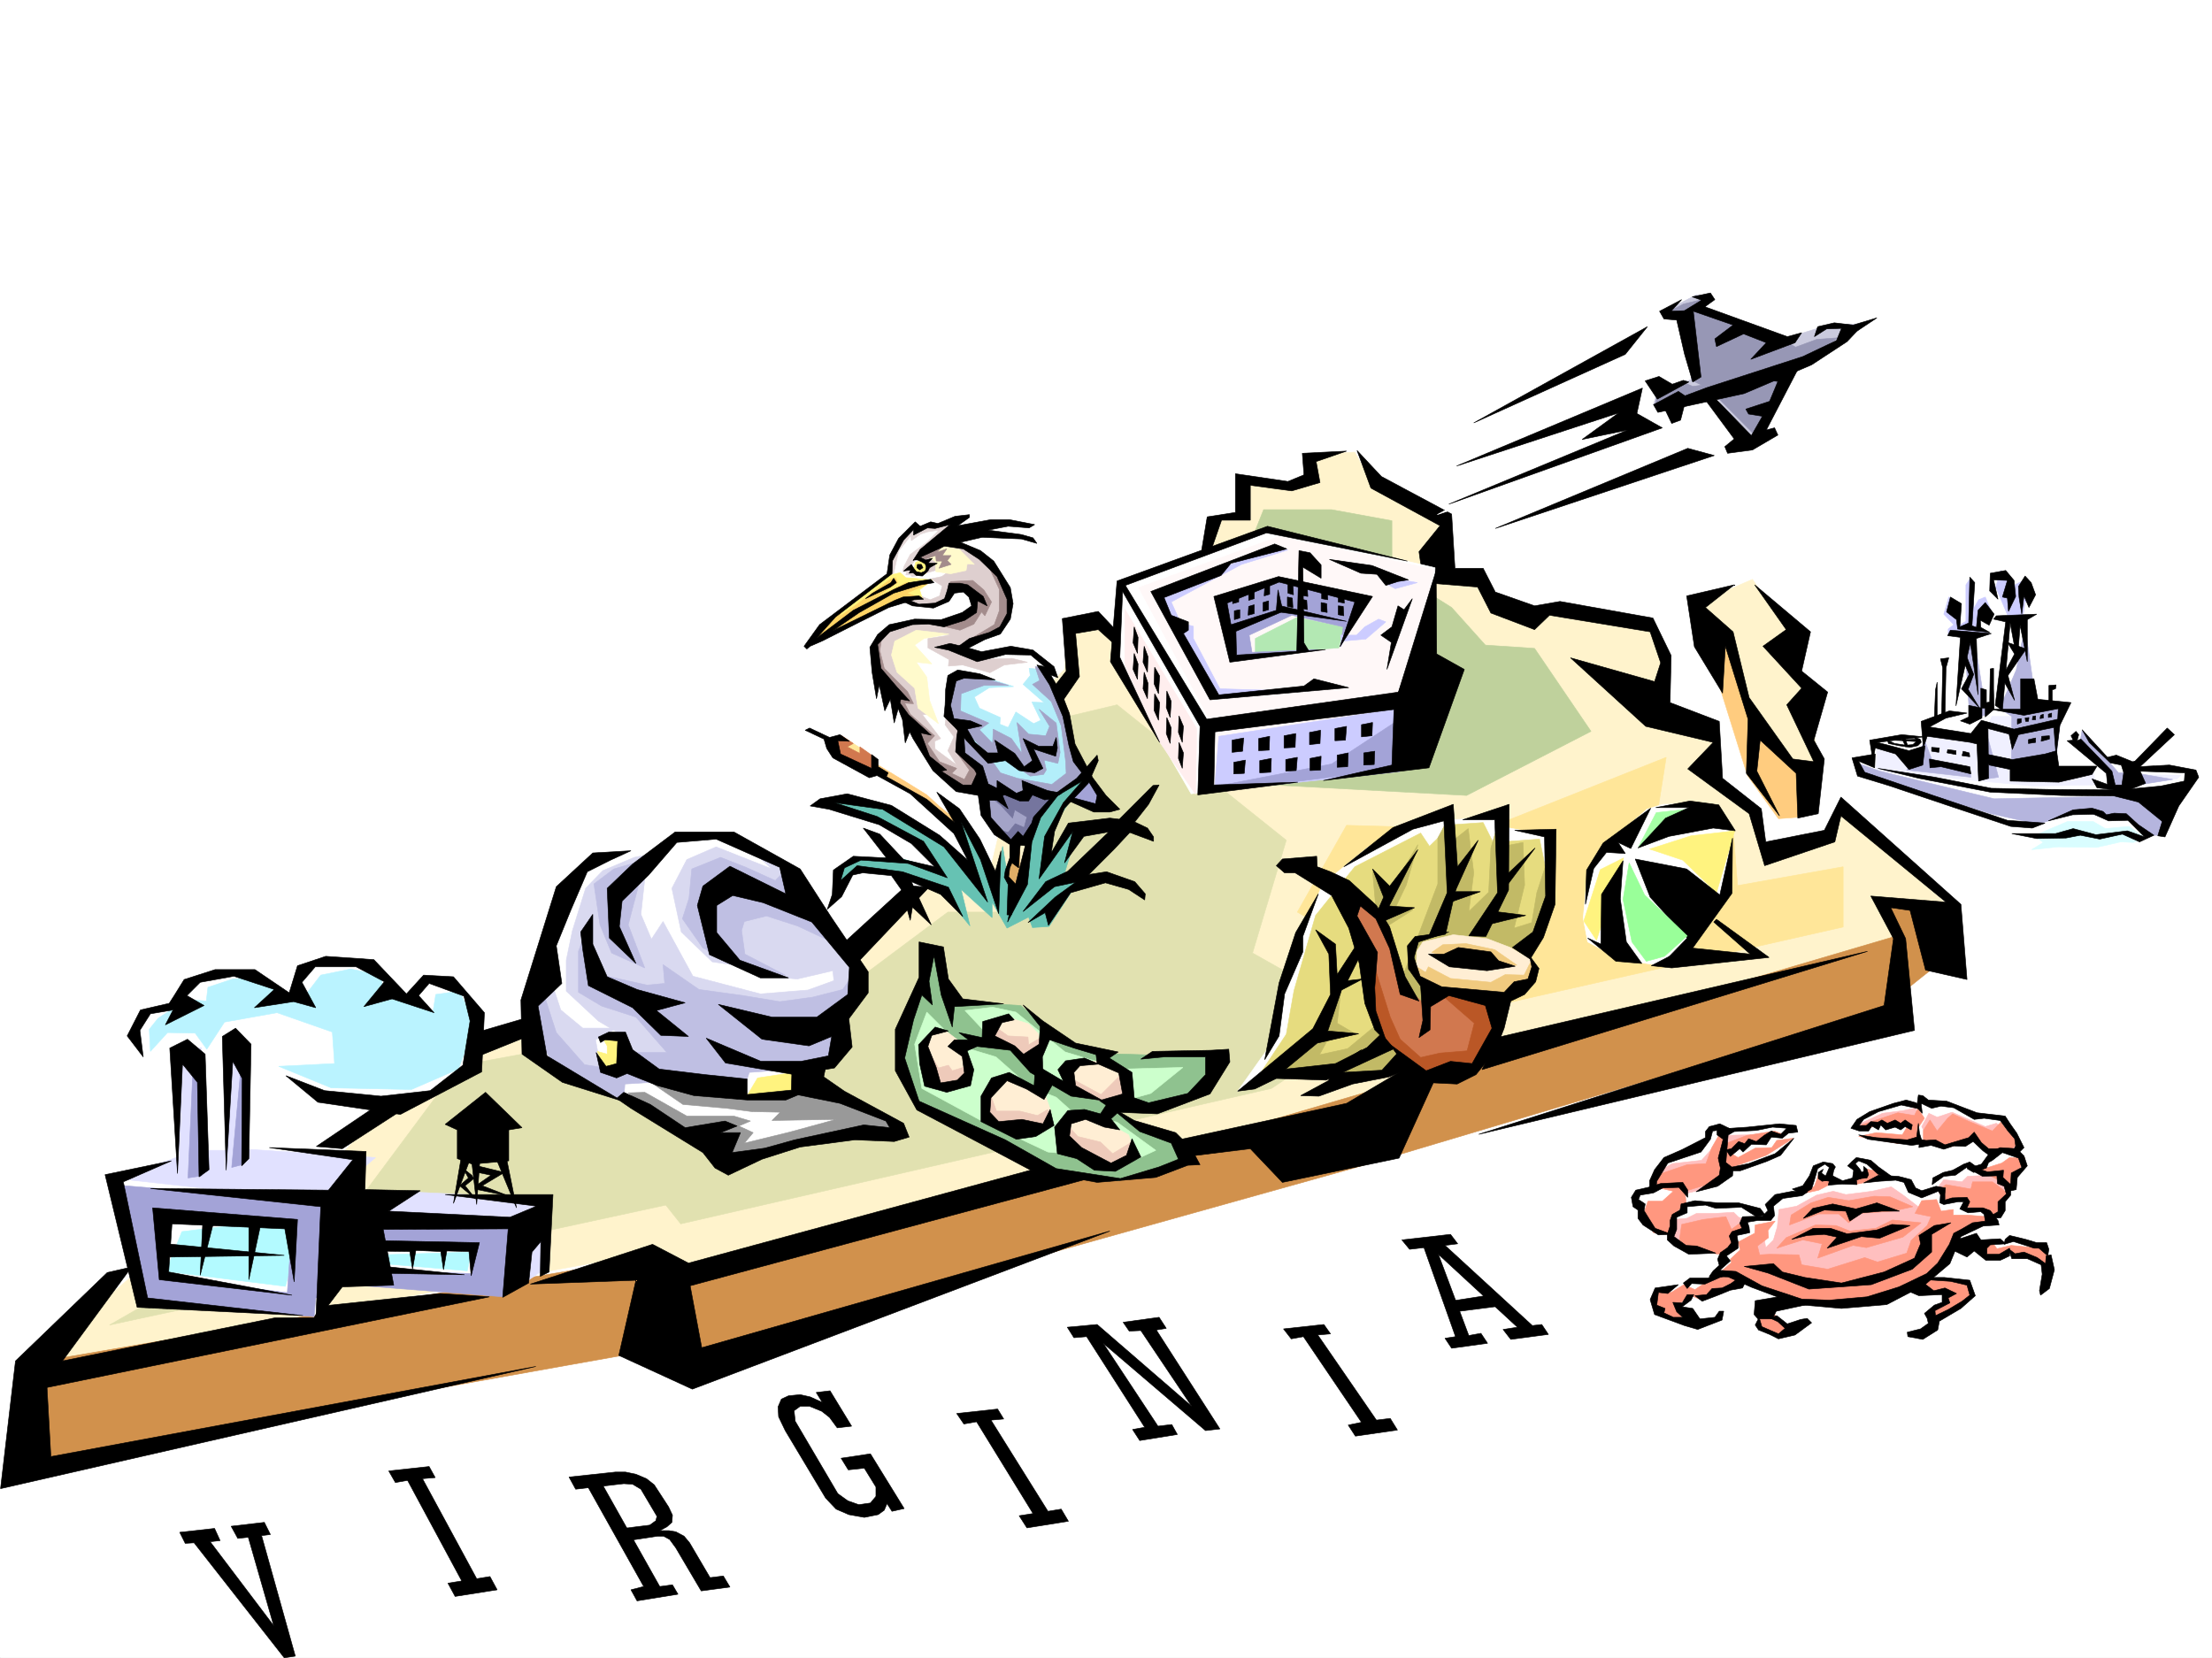 <svg xmlns="http://www.w3.org/2000/svg" width="2997.016" height="2246.664"><rect width="100%" height="100%" fill="#333333" stroke="none"/><defs><clipPath id="a"><path d="M0 0h2997v2244.137H0Zm0 0"/></clipPath></defs><path fill="#fff" d="M0 2246.297h2997.016V0H0Zm0 0"/><g clip-path="url(#a)" transform="translate(0 2.16)"><path fill="#fff" fill-rule="evenodd" stroke="#fff" stroke-linecap="square" stroke-linejoin="bevel" stroke-miterlimit="10" stroke-width=".743" d="M.742 2244.137h2995.531V-2.16H.743Zm0 0"/></g><path fill="#fff3cc" fill-rule="evenodd" stroke="#fff3cc" stroke-linecap="square" stroke-linejoin="bevel" stroke-miterlimit="10" stroke-width=".743" d="m39.727 1849.313 139.351-120.586 168.559-44.18 230.027-241.211 165.586-62.168 47.195-84.613 58.453-3.754 58.457 77.144 69.676-3.754 58.453-73.39 98.887 14.976 135.598-122.851 68.191 7.508 14.23-58.418-2.972-53.176 35.934-117.61 56.968-56.187 5.239-60.645 32.964-11.261 36.715 27.722 51.688-17.988 12.746-80.894 36.715 3.753 29.21-68.894 38.981 2.969 7.469-56.145 46.45 11.965 39.726-9.738-8.25-32.18 63.695-3.012 21.738 40.43 104.125 56.188.781 66.667 40.43 8.25 24.008 38.942 53.918 11.965 29.988-11.965 127.348 28.465 20.254 38.945-17.242 80.152 84.652 24.711v61.43l56.969 47.934 9.734 49.422 80.898-23.965 24.008-33.707 152.098 139.312-102.676-12.746 26.238 47.195-697.546 206.723-63.692 38.941L1524 1563.18l-602.414 177.51-77.184-36.675zm0 0"/><path fill="#ffe699" fill-rule="evenodd" stroke="#ffe699" stroke-linecap="square" stroke-linejoin="bevel" stroke-miterlimit="10" stroke-width=".743" d="m2257.516 1026.14-245.04 97.399-188.03-5.277-66.704 117.61 148.344 86.14-15.719 71.16 606.91-137.086v-81.64l-143.105 25.456-5.277-66.629L2247 1092.805Zm0 0"/><path fill="#fff3cc" fill-rule="evenodd" stroke="#fff3cc" stroke-linecap="square" stroke-linejoin="bevel" stroke-miterlimit="10" stroke-width=".743" d="m2374.387 784.973-80.938 35.187 47.977 56.188 30.691 107.093 65.965 78.672 28.465-17.988-17.988-104.121-20.215-43.442 2.23-30.69zm0 0"/><path fill="#ffcc7f" fill-rule="evenodd" stroke="#ffcc7f" stroke-linecap="square" stroke-linejoin="bevel" stroke-miterlimit="10" stroke-width=".743" d="m2337.672 862.86 37.457 113.117 64.437 71.16v59.902l-29.949 2.266-41.996-58.453-45.668-146.04zm0 0"/><path fill="#d1914c" fill-rule="evenodd" stroke="#d1914c" stroke-linecap="square" stroke-linejoin="bevel" stroke-miterlimit="10" stroke-width=".743" d="m24.71 1850.055 854.923-146.782 32.96 25.454 700.555-179.036 370.122-108.582 586.656-173.02-20.215-44.218 56.93 6.02 12.746 81.64-74.172 59.16-708.063 211.215-912.554 255.403h-85.434L16.5 1984.129Zm0 0"/><path fill-rule="evenodd" stroke="#000" stroke-linecap="square" stroke-linejoin="bevel" stroke-miterlimit="10" stroke-width=".743" d="m1838.676 610.43 32.965 35.23 95.168 50.906 4.496 73.43h38.199l16.46 32.18 53.216 18.73 34.449-5.984 125.902 22.484 24.711 50.907-1.484 63.695 66.664 25.453 4.496 77.144 52.473 41.211 5.98 44.926 79.414-15.719 22.48-44.964 162.579 145.335 8.25 101.856-56.184-12.746-21-80.898-26.195-3.715 20.215 41.914 12.004 124.34-590.41 140.835 549.199-174.539 12.707-90.636-30.696-57.672 101.895 8.25-142.363-116.832-8.25 35.191-95.13 32.219-20.995-70.418-83.168-60.684 34.449-35.933-91.379-21.738-101.934-92.864 113.899 32.219 8.25-25.492-14.23-41.918-136.383-22.48-20.215 19.472-59.196-22.484L2002 795.449l-73.43-5.98-5.984-41.953 28.465-35.192-93.645-50.949zm0 0"/><path fill-rule="evenodd" stroke="#000" stroke-linecap="square" stroke-linejoin="bevel" stroke-miterlimit="10" stroke-width=".743" d="m2285.238 807.453 10.48 68.895 38.2 62.914 3.754-63.657 30.734 98.844-2.27 73.43 44.966 57.672-30.735-60.68 4.5-41.957 48.719 44.965 2.227 60.644 27.722-5.98 8.25-74.133-14.234-25.496 18.73-65.14-35.23-28.465 12.004-53.176-75.657-63.692 42.696 60.684-31.477 22.48 52.434 56.93-20.215 22.445 36.715 77.141-28.465-3.71-59.195-83.169-21.739-89.11-37.46-32.96 38.984-30.73zm0 0"/><path fill="#fff" fill-rule="evenodd" stroke="#fff" stroke-linecap="square" stroke-linejoin="bevel" stroke-miterlimit="10" stroke-width=".743" d="m2707.05 953.492-11.964 3.754-15.758 11.223-15.719-79.375-18.73 78.633-40.469 11.218 5.242 19.473-33.707-1.484-37.457 10.476v15.758l-24.75 6.726 8.993 20.215 198.55 63.653-17.984 8.996 16.5 8.992-8.992 5.98 35.968 15.016 54.704 6.727 74.914-14.235 30.695-1.484 22.48-14.977 38.243-79.41-17.989-5.242-62.207-.742-10.48-12.004-22.48-2.227-35.973-42.699-12.707 2.23-8.25 12.747 45.707 31.476-19.512 12.707-40.43-.742 8.996-88.367-40.468-8.992-8.997-103.383-4.495-5.238 6.726-57.672h-13.488l-4.496 3.754-20.215-3.754-9.738 3.754 7.507 29.207 14.235 24.71zm0 0"/><path fill="#ccf" fill-rule="evenodd" stroke="#ccf" stroke-linecap="square" stroke-linejoin="bevel" stroke-miterlimit="10" stroke-width=".743" d="m2640.383 808.941-6.762 23.223 13.488 14.234-7.508 5.98v7.47l34.489 2.27 22.48-3.013-14.976-7.468 1.488-17.985h17.242l-10.52-24.71-8.991 3.753-6.723 11.965v-35.19l-4.5-5.985-5.98 8.957v49.461l-8.993 5.239v-29.207Zm79.414 23.969-15.758-37.46 6.766-22.481 17.242 20.254 18.726-8.993 10.48 19.47-13.487 12.706-3.012 19.473zm0 0"/><path fill="#f0f0ff" fill-rule="evenodd" stroke="#f0f0ff" stroke-linecap="square" stroke-linejoin="bevel" stroke-miterlimit="10" stroke-width=".743" d="m2542.984 1011.906-1.523 32.965 213.562 20.215 84.653-1.488-3.754-18.727h-85.395l-16.5-74.137h-35.226l-4.496 10.48-4.5 69.638-14.23-45.668-58.415-11.262-25.496 32.219zm354.364 38.204h57.714l-5.242 5.238-56.187 7.508zm0 0"/><path fill="#d9fdff" fill-rule="evenodd" stroke="#d9fdff" stroke-linecap="square" stroke-linejoin="bevel" stroke-miterlimit="10" stroke-width=".743" d="m2755.77 1132.492 45.707-19.473h34.445l16.5 9.739 32.219-2.973 21.703 15.719-15.719 5.98-17.246-.742-32.961 7.508-51.688-.742-35.972 3.715 15.719-9.739zm0 0"/><path fill="#b5b5de" fill-rule="evenodd" stroke="#b5b5de" stroke-linecap="square" stroke-linejoin="bevel" stroke-miterlimit="10" stroke-width=".743" d="m2725.777 970.734-.742 82.387 58.453-5.242 10.48-92.156-35.23-1.489-14.972-105.609-12.004 59.16-22.446 52.434zm-36.714 12.707 18.73 69.68-25.453 3.754zm131.887 6.766-2.27 12.707 38.984 42.7 11.219 22.48 74.918-12.004-52.434-8.953h-20.957zm0 0"/><path fill="#b5b5de" fill-rule="evenodd" stroke="#b5b5de" stroke-linecap="square" stroke-linejoin="bevel" stroke-miterlimit="10" stroke-width=".743" d="m2930.348 1131.75 8.957-39.688-54.664-13.488-182.832 3.754-155.11-37.457-32.96-11.965L2525 1050.11l172.313 52.434 63.695 14.23 57.672-17.984 27.722 6.762 32.961 1.488 29.988 24.711zm-268.262-259.898 6.762 103.378 22.484-6.761-15.758-100.371zm0 0"/><path fill="#b5b5de" fill-rule="evenodd" stroke="#b5b5de" stroke-linecap="square" stroke-linejoin="bevel" stroke-miterlimit="10" stroke-width=".743" d="m2608.164 1004.441 11.223 29.95 49.46 5.98 1.489 12.75-86.922-9.738zm0 0"/><path fill-rule="evenodd" stroke="#000" stroke-linecap="square" stroke-linejoin="bevel" stroke-miterlimit="10" stroke-width=".743" d="m2621.656 1053.121 76.399 14.973 76.441 1.488 98.14.742 54.704-5.238 32.219-6.727.742-11.222-65.922-2.266-12.746-5.242 57.672-3.008 35.972 6.762 3.75 9.738-26.976 38.941-18.73 41.954-9.735-1.524 5.98-19.473-32.218-26.195-32.961-8.25-71.16-.742-96.657-4.496-96.656-18.73-55.441-13.489zm0 0"/><path fill-rule="evenodd" stroke="#000" stroke-linecap="square" stroke-linejoin="bevel" stroke-miterlimit="10" stroke-width=".743" d="m2808.945 1097.3 25.492-2.226 14.977 4.457 4.496 4.496 10.477-2.226 16.5.742 16.46 14.973 21 14.234-19.472 8.992-23.227-10.476-30.734 6.722-26.234-5.238-19.473 3.754-39.723.742-33.707-6.727h59.2l23.968-6.761 30.73 8.25 42.7-5.242 23.223 8.25-22.48-22.48-26.2.741-20.254-8.992-28.465.742-32.96 8.25zm32.219-29.948 37.457 5.238 28.465-11.219-13.453-29.992-14.27 2.27-4.457 29.949h-8.992l-4.496-18.727-41.996-43.441-5.238 2.226 2.27-8.21-3.755-4.497-6.726 5.985 2.972 5.98-8.25.742 53.215 44.223 1.484 14.977-20.956-7.508zm0 0"/><path fill-rule="evenodd" stroke="#000" stroke-linecap="square" stroke-linejoin="bevel" stroke-miterlimit="10" stroke-width=".743" d="m2885.383 1038.887 50.949-52.434 9.734 8.992-55.441 51.692zm-198.547-17.985 39.684 8.25 44.222-7.508 15.719-4.496 3.012 20.997h51.691l-6.727 11.222-44.964 10.477-65.922-1.485v-15.718l-28.465-6.02zm0 0"/><path fill-rule="evenodd" stroke="#000" stroke-linecap="square" stroke-linejoin="bevel" stroke-miterlimit="10" stroke-width=".743" d="m2684.566 975.977 44.223 11.964 59.2-13.492.741-14.23-46.453 8.992L2696.57 961h41.211v-41.21h17.988l5.239 27.722 44.965 4.496-15.016 30.691-5.238 41.211-2.973-38.2-47.977 9.735-8.25 20.215-4.496-20.957-28.464-7.508.746 67.41-13.493 3.754-2.226-50.203-8.996-2.23-58.453-8.25-5.239 15.758-2.972-35.973 38.199-14.23 23.969 3.007-28.465 6.727-22.48 12.004 56.187 8.953zm0 0"/><path fill-rule="evenodd" stroke="#000" stroke-linecap="square" stroke-linejoin="bevel" stroke-miterlimit="10" stroke-width=".743" d="m2614.148 1028.41 54.7 10.477 1.488 9.738-40.469-9.738-14.976 1.484zm-73.429-6.766-31.477 5.239 7.508 24.71 41.953 12.747 89.149 29.953 76.441 25.492 29.207 2.23 17.242-6.726-50.945-3.754-100.41-33.703-92.903-31.477-8.25-14.976 21.742 8.992zm109.402-65.14 5.98-92.902-17.242-2.227 3.754-7.508 55.442 4.496-20.215 6.762 2.23 76.402-10.48-70.418zm53.176-.781 14.23-113.078-16.46-3.754 3.753-4.496 54.664-2.231-12.71 7.469v56.93l-9.735-49.422-3.754 49.421-9.734-52.433-10.52 118.355zm0 0"/><path fill-rule="evenodd" stroke="#000" stroke-linecap="square" stroke-linejoin="bevel" stroke-miterlimit="10" stroke-width=".743" d="m2719.797 870.367 25.453 8.992-24.71 35.934 8.991 33.703-17.242-30.691 17.242-32.22zm-57.711 12.707 12.004 30.73-7.508 20.216 15.012 24.71-24.004-25.453 10.515-19.472-7.507-17.243zm86.918-59.902 8.992-17.242-5.98-16.461-8.25-8.992-8.996 14.23.746 14.234 3.754 23.223 3.007-24.71zm-27.723 5.238 9.739-20.215-2.23-21.738-11.263-13.488-20.957 3.754-.742 23.968 11.223 11.22-5.985-26.196 18.73.742-6.765 22.484 6.766 1.485zM2606.64 998.418l-29.949-2.973-43.48 7.47 4.496 28.464 3.012-17.945 27.722 8.21 17.985 20.997 18.73-6.02 3.008-26.2-21.738 6.727-42.695-11.222zm224.044 7.508-9.735-17.242 34.445 37.457 12.004-2.973 20.215 8.21 7.508 5.243-16.5 14.23-4.496-14.23-14.977-2.973zm-97.399-31.476v6.765l5.239-2.27v-5.238zm10.481-1.485.742 4.496h3.754l.742-5.238zm10.476-2.231-.742 4.496h4.496v-5.277zm10.52-1.523-.782 4.496 4.497-.742v-5.238zm10.476-1.484v4.496l4.496-.743v-5.242zm-26.976 34.445v5.238l9.734-1.484v-5.98zm17.984-4.496-.742 6.765 11.223-3.011v-4.496zm-149.086 14.976v5.239l9.735 1.523.742-5.98zm21.7 3.008-.743 4.5 12.004 2.227v-5.239zm20.996 2.23-1.485 6.02 10.477 1.488-.743-5.238zm0 0"/><path fill-rule="evenodd" stroke="#000" stroke-linecap="square" stroke-linejoin="bevel" stroke-miterlimit="10" stroke-width=".743" d="m2576.691 999.945 5.239 11.961 3.011-.742-3.753-11.219zm0 0"/><path fill-rule="evenodd" stroke="#000" stroke-linecap="square" stroke-linejoin="bevel" stroke-miterlimit="10" stroke-width=".743" d="m2563.945 1002.914 37.457-1.484 1.524 3.754zm0 0"/><path fill-rule="evenodd" stroke="#000" stroke-linecap="square" stroke-linejoin="bevel" stroke-miterlimit="10" stroke-width=".743" d="m2557.219 1002.914 9.734 4.496 14.977 2.27 9.734-.743 5.984-5.28-5.984-5.981 8.996 3.754 2.266 4.496-4.496 4.496-10.52 2.23-14.972-2.23-14.235-3.012zm77.925-29.949 1.485-68.152 3.754-13.489-11.258 1.485 3.008 12.004-1.485 65.921zm-10.519 3.012v-51.692l-2.227 10.48-1.527 38.2zm151.359-21.743v-25.453l9.735-.742-.742 5.238-4.497 1.489v20.957zm-119.882 22.485 12.746 4.496 16.46-8.25v-13.488l-17.984-3.754v15.757zm0 0"/><path fill-rule="evenodd" stroke="#000" stroke-linecap="square" stroke-linejoin="bevel" stroke-miterlimit="10" stroke-width=".743" d="M2683.824 951.266v-18.73l7.508 2.23v17.242l4.496-.742.742-44.965 4.496-.746v27.722l.743 27.723-12.004 10.48v-12.003h-5.98zm0-101.153-.742-9.738 12.004 6.766 6.723-14.977-12.004-15.758-9.735 10.52-2.23 23.187-6.02-2.23 3.754-58.414-6.726-7.508-1.524 62.168-11.965 5.242 2.23-31.437-14.976-8.993-5.238 20.215 13.488 10.477 1.485 12.746 43.48 4.496zm0 0"/><path fill="#fff" fill-rule="evenodd" stroke="#fff" stroke-linecap="square" stroke-linejoin="bevel" stroke-miterlimit="10" stroke-width=".743" d="m2342.168 1190.164 1.484-67.406-39.683-33.707-50.95.746-21.738 6.762-54.703 47.937-25.453 34.445-6.02 65.184 6.02 32.176 46.453 24.75 60.68 8.21 68.191-79.37zm0 0"/><path fill="#fff37f" fill-rule="evenodd" stroke="#fff37f" stroke-linecap="square" stroke-linejoin="bevel" stroke-miterlimit="10" stroke-width=".743" d="m2199.805 1162.48-31.477 15.72-22.48 69.636 17.242 26.238zm35.23-12 56.188-17.988 59.195-6.726-24.75 83.87-45.707-44.183zm0 0"/><path fill="#a6ffa6" fill-rule="evenodd" stroke="#a6ffa6" stroke-linecap="square" stroke-linejoin="bevel" stroke-miterlimit="10" stroke-width=".743" d="m2220.02 1147.508 24.007-46.453 61.426-6.762zm0 0"/><path fill-rule="evenodd" stroke="#000" stroke-linecap="square" stroke-linejoin="bevel" stroke-miterlimit="10" stroke-width=".743" d="m2192.297 1141.484 17.242 8.25 26.98-54.66-64.437 47.153-22.48 36.714-1.489 46.453 11.223-48.68 17.242-21.737 25.496 1.484zm6.766 24.711-29.208 45.711-.78 67.407-17.95-8.25 38.203 31.476 35.188 2.973-20.957-29.211-8.25-58.414zm16.5-2.226 20.214 51.691 50.204 55.402-30.731 31.477 38.2-17.988 53.214-74.133.742-74.914-17.242 77.144-44.926-35.191zm3.714-14.977 37.457-40.469 31.477-14.23h-44.926l46.45-8.953 38.945 5.238 22.48 35.188-29.988-3.75-59.941 11.257zm0 0"/><path fill-rule="evenodd" stroke="#000" stroke-linecap="square" stroke-linejoin="bevel" stroke-miterlimit="10" stroke-width=".743" d="m2325.668 1245.61 71.2 51.69-131.884 14.231-27.722-3.012 47.976-24.71 86.137 8.992-49.422-43.438zm0 0"/><path fill="#9f9" fill-rule="evenodd" stroke="#9f9" stroke-linecap="square" stroke-linejoin="bevel" stroke-miterlimit="10" stroke-width=".743" d="m2207.313 1169.207 20.956 43.441 57.712 55.442-30.731 27.684-24.71 6.765-19.474-26.238-12.004-57.672zm0 0"/><path fill="#e1e1b0" fill-rule="evenodd" stroke="#e1e1b0" stroke-linecap="square" stroke-linejoin="bevel" stroke-miterlimit="10" stroke-width=".743" d="M148.344 1795.395 245 1739.949l198.55-56.187 178.337-239.68 137.867-25.457 55.441-86.137 86.918 86.137 122.11-30.691 61.43-55.446 56.222 9.739 142.363-106.356h86.883l35.227-112.332V980.473l107.136-25.493 229.282 183.536-45.707 152.8 163.32 92.121-137.828 91.376-800.223 183.496-20.215-25.453-280.226 60.644zm0 0"/><path fill="#bfd19c" fill-rule="evenodd" stroke="#bfd19c" stroke-linecap="square" stroke-linejoin="bevel" stroke-miterlimit="10" stroke-width=".743" d="m1559.191 919.79 56.188-56.188-10.48-56.149 66.703-15.012 40.43-101.855h92.16l81.68 14.973v66.668l80.937 50.945 45.668 50.91 66.703 4.496 76.441 112.371-168.598 86.883-289.964-15.719zm0 0"/><path fill="#fff" fill-rule="evenodd" stroke="#fff" stroke-linecap="square" stroke-linejoin="bevel" stroke-miterlimit="10" stroke-width=".743" d="m1676.844 1478.566 50.945-71.906 17.203-97.398 47.234-111.59 62.91-50.945 106.395-44.184 3.754 8.25 67.445-3.754 8.25 14.23 65.18 12.004-5.238 78.633-67.45 111.59-43.437 127.348-47.234 12.707-44.184-23.969-74.914 29.25-32.219-20.254-62.207 7.508zm0 0"/><path fill="#e6dc7f" fill-rule="evenodd" stroke="#e6dc7f" stroke-linecap="square" stroke-linejoin="bevel" stroke-miterlimit="10" stroke-width=".743" d="m1703.04 1461.324 39.726-59.902 10.476-59.195 29.25-101.856 53.176-65.926 89.148-45.668 12.004 17.95 29.989-29.211 42.695-2.97 13.492 26.938 62.91-4.496 10.52 50.95 2.968 51.687-32.214 50.91-179.079 162.54-56.93 10.476-5.984-17.203zm0 0"/><path fill="#c2ba66" fill-rule="evenodd" stroke="#c2ba66" stroke-linecap="square" stroke-linejoin="bevel" stroke-miterlimit="10" stroke-width=".743" d="m1859.637 1180.43 4.496 50.203 11.258 26.941 38.945-24.71-26.234 2.265 17.242-35.973 15.758-54.66-37.461 62.168zm-132.59 272.644 57.672-50.91 32.96-66.664-5.98 50.906 21.739 12.75-34.485 9.735-11.222 20.214 38.199-8.21 38.945-32.22 38.98 43.442-18.726 17.985-59.2 10.48zm232.253-338.527-11.26 20.957v62.168l-49.423 130.32 32.961 65.18 138.61-101.113 20.996-32.22 8.21-58.413 2.27-51.692-19.473 59.903-6.761 40.469-23.969 7.468 14.23-58.418-2.226-57.672-26.98 5.243-5.239-35.934-11.262 38.2-3.011 59.901-26.938 26.235 6.723-52.434-7.508-59.937-20.957 16.5zm0 0"/><path fill="#d1784f" fill-rule="evenodd" stroke="#d1784f" stroke-linecap="square" stroke-linejoin="bevel" stroke-miterlimit="10" stroke-width=".743" d="m1830.426 1211.906 23.226 13.489 14.235 14.976 15.754 36.715 11.964 51.648 32.22 29.993 7.507-20.254 46.453 8.25 45.707 8.25-3.754 44.183-25.492 46.45-35.191 14.976-50.95-9.738-17.984-23.969-26.234-27.719-14.235-76.402-10.476-61.426-17.988-37.457zm0 0"/><path fill="#ffeed4" fill-rule="evenodd" stroke="#ffeed4" stroke-linecap="square" stroke-linejoin="bevel" stroke-miterlimit="10" stroke-width=".743" d="m2046.219 1283.809-31.473-12.004-45.71-5.239-41.212 9.735-8.25 12.75-.742 25.453 8.992 15.758 35.23 13.449 65.923 8.992 31.476-6.722 19.473-25.458-6.727-20.996zm0 0"/><path fill="#ba5726" fill-rule="evenodd" stroke="#ba5726" stroke-linecap="square" stroke-linejoin="bevel" stroke-miterlimit="10" stroke-width=".743" d="m1861.902 1362.441 5.985 35.97 27.719 32.218 41.957 32.18 43.476-6.723 36.715-23.227 14.976-58.418-7.507-17.242-80.153-16.46 52.43 45.667-9.734 37.461-36.715 3.008-26.235 5.984-27.722-24.71-13.453-29.954-24.75-79.41zm0 0"/><path fill-rule="evenodd" stroke="#000" stroke-linecap="square" stroke-linejoin="bevel" stroke-miterlimit="10" stroke-width=".743" d="m1820.691 1174.445 66.664-53.175 81.68-31.473 6.766 100.367-17.242 75.66-23.97 5.238 26.196-61.425-4.496-97.36-41.953 11.262zm161.094-63.652 62.91-20.996-.742 116.125-30.695 62.914-23.223-.746 38.942-58.453-3.754-98.844zm70.418 14.23 56.188-1.484-1.489 101.856-15.718 44.925-17.985 29.207-24.008-15.718 27.723-20.957 17.242-48.72-1.484-80.116zm-265.996 86.137-30.695 52.434-22.48 68.152-19.473 104.125 19.472-32.219 7.465-56.93 24.75-56.929v-20.957zm0 0"/><path fill-rule="evenodd" stroke="#000" stroke-linecap="square" stroke-linejoin="bevel" stroke-miterlimit="10" stroke-width=".743" d="m1874.648 1215.66-15.011-38.203 23.222 23.227 38.243-49.461-38.985 76.398 34.488 2.27-41.214 17.945-8.25-14.973zm-62.948 104.863-2.27-41.21-26.938-19.473 17.945 32.96 2.27 54.665-23.969 46.45-101.894 84.651 23.222-3.011 29.211-14.23 67.446 2.226 92.16-42.656-17.242-20.254-19.473 18.73-42.738 21.738-67.407 7.47 42.696-35.192 56.187-12.746-41.953-3.715 18.727-55.446 28.465-14.972-20.215 2.226 20.996-41.914-3.008-15.758zm156.593-137.828 34.45-44.18-31.438 69.637h34.445l-40.465 14.23zm72.687 2.973 38.946-36.676-40.469 53.918zm-15.015 49.461 41.215 5.242-48.68 11.965zm0 0"/><path fill-rule="evenodd" stroke="#000" stroke-linecap="square" stroke-linejoin="bevel" stroke-miterlimit="10" stroke-width=".743" d="m1784.719 1174.445-.742-14.23-46.45 3.754-8.25 8.992 11.22 9.734h14.273l49.421 30.696 23.227 44.183 14.23 47.938 7.508 53.957 13.489 35.933 15.718 15.758-14.23-41.215-1.488-31.472 3.753-47.938-27.722-49.422 4.5-13.492 20.957 17.246 18.726 40.43 14.235 62.168 25.492 8.992-18.73-32.96-20.997-67.411-17.984-29.207-36.715-33.703-25.453-11.965zm24.711 271.16-9.735 18.73-37.457 20.216 24.75.742 45.668-16.461 49.461-9.738 31.477-12.746-20.215-19.473-20.996 23.227-53.961 2.972 26.238-30.695-29.207 18.73zm0 0"/><path fill="#f0ca7f" fill-rule="evenodd" stroke="#f0ca7f" stroke-linecap="square" stroke-linejoin="bevel" stroke-miterlimit="10" stroke-width=".743" d="m1919.574 1310.008 12.004 7.508 3.754-7.508 29.953 15.758 54.7 5.238 19.472-10.48 25.492.742 9.735-19.47 5.242 18.727-26.98 26.2-44.966 5.98-72.648-11.965-21.738-24.71zm0 0"/><path fill="#f0ca7f" fill-rule="evenodd" stroke="#f0ca7f" stroke-linecap="square" stroke-linejoin="bevel" stroke-miterlimit="10" stroke-width=".743" d="m1939.828 1290.535 14.977-10.48 31.476-1.485 38.942 8.25 29.992 20.957-40.469 2.23zm0 0"/><path fill-rule="evenodd" stroke="#000" stroke-linecap="square" stroke-linejoin="bevel" stroke-miterlimit="10" stroke-width=".743" d="m1935.332 1292.8 28.465 17.208 50.95 5.277 38.198-6.023-22.48-7.465-10.48-12.004-44.184-5.984-19.512 8.992zm0 0"/><path fill-rule="evenodd" stroke="#000" stroke-linecap="square" stroke-linejoin="bevel" stroke-miterlimit="10" stroke-width=".743" d="m1917.348 1268.836-10.48 12.707 1.488 31.473 16.46 23.226 3.008 46.453-5.238 23.184 14.977-10.477.742-31.437 24.75-14.977 49.422 13.453 8.992 30.73-26.938 47.938-29.246-3.011-32.965 12.746-49.46-35.973 22.484 30.734 22.48 20.958 46.453 2.269 25.492-12.746 26.196-32.219 12.004-30.695 8.996-36.715 18.726-8.992 14.977-17.203 4.496-17.988-12.746-17.243 3.012 14.977-5.242 16.5-18.727 3.754-13.492 14.23-84.649-7.508-29.25-14.23-8.21-25.453 5.984-21 41.21-13.45zm0 0"/><path fill="#fff" fill-rule="evenodd" stroke="#fff" stroke-linecap="square" stroke-linejoin="bevel" stroke-miterlimit="10" stroke-width=".743" d="m1080.41 1187.938-77.926-44.184-36.714-9.738-38.942-1.524-24.715 14.235-88.441 11.257-25.453 25.457-33.707 53.176-21.739 74.914-10.48 53.918v50.168l22.484 30.73 110.887 46.454 141.582 83.867 162.617-58.414-62.207-52.434 47.192-60.683-3.754-28.465 20.996-40.43-18.727-61.426zm0 0"/><path fill="#d9d9f0" fill-rule="evenodd" stroke="#d9d9f0" stroke-linecap="square" stroke-linejoin="bevel" stroke-miterlimit="10" stroke-width=".743" d="m990.52 1307.035-25.493-3.754-41.953-40.43-12.746-59.195 20.25-38.945 39.688-17.203 75.699 29.949-29.207-26.234 61.426 29.988 12.746 41.914-104.164-37.457-3.754 89.89zm-252.508-4.495 21.742 65.92 29.95 24.712h45.706l-28.465 15.719 8.25 45.707H779.97l-56.93-59.196zm0 0"/><path fill="#d9d9f0" fill-rule="evenodd" stroke="#d9d9f0" stroke-linecap="square" stroke-linejoin="bevel" stroke-miterlimit="10" stroke-width=".743" d="m994.273 1285.297 39.688 37.457 46.45 3.754 47.976-11.223 1.484 13.45-35.227 12.746-64.437 5.242-91.375-23.97-40.469-74.132-15.758 23.965-14.234-33.703 6.766-62.168 5.98-19.473-21.738 4.457-42.695 17.988-23.227 23.97-17.988 57.671-8.25 39.723v41.918l43.48 40.468 38.946 23.223 3.753 32.18 89.145 21.742 94.43-35.973 85.394-47.937 35.227-33.703-3.012-40.43-58.414-63.656-107.172-23.223zm0 0"/><path fill="#bfbfe3" fill-rule="evenodd" stroke="#bfbfe3" stroke-linecap="square" stroke-linejoin="bevel" stroke-miterlimit="10" stroke-width=".743" d="m884.871 1161.7-53.215 15.757-26.937 20.215 8.21 55.445 15.755 38.2 44.925 20.214-22.441-58.414 15.719-59.941zm179.079 159.566-54.7-28.465-4.496-32.215 3.754-11.965 29.949-7.508 41.953 13.489 70.461 32.96-65.965-74.171-18.726-36.676-15.719 16.46-39.727-17.984-34.445-13.492-38.984 15.758-3.754 39.688-8.953 27.722 27.722 39.684 72.649 32.965zm0 0"/><path fill="#bfbfe3" fill-rule="evenodd" stroke="#bfbfe3" stroke-linecap="square" stroke-linejoin="bevel" stroke-miterlimit="10" stroke-width=".743" d="m1157.594 1317.516-15.719 23.222-41.21 10.48-44.224 5.981-49.46-8.21-59.938-8.25-48.68-33.704 2.227 25.453-23.969 2.27-53.957-12.004-23.969-35.191v-38.2l-14.976 39.688v55.441l31.476 18.73 46.453 14.973 41.954 47.938h-50.95l32.961 32.96 125.121 7.47 4.496-13.489 63.696-4.496 51.691-14.234 9.735-73.39 24.007-13.49zm0 0"/><path fill="#bfbfe3" fill-rule="evenodd" stroke="#bfbfe3" stroke-linecap="square" stroke-linejoin="bevel" stroke-miterlimit="10" stroke-width=".743" d="m738.012 1350.477 15.718 48.68 38.239 43.437 51.691 8.25 62.953 14.234-59.941 3.754-1.524 21.7-53.18-17.985-36.714-20.215-39.723-71.906zm0 0"/><path fill="#999" fill-rule="evenodd" stroke="#999" stroke-linecap="square" stroke-linejoin="bevel" stroke-miterlimit="10" stroke-width=".743" d="m851.168 1480.797 22.441-.746 56.97 32.219h63.694l22.485 6.726-15.758 6.727 19.473 8.992-11.965 14.23 61.426-14.972 62.949-17.207-86.918 1.488 11.223-11.223-38.204-.781-34.445-4.496-59.2-5.242-45.706-31.434 87.66 17.984 63.695 1.489 65.922-7.508 103.383 37.457 19.508 17.984-77.18 2.23-146.117 37.458-35.973-23.227-77.926-42.695zm0 0"/><path fill="#fff37f" fill-rule="evenodd" stroke="#fff37f" stroke-linecap="square" stroke-linejoin="bevel" stroke-miterlimit="10" stroke-width=".743" d="m1075.914 1453.074-49.422 7.508-14.23 23.969 64.433-2.27zm-253.25-35.934v11.223l-13.488-3.754 9.773 21.739 23.969-1.485-2.27-40.469h-25.453zm0 0"/><path fill-rule="evenodd" stroke="#000" stroke-linecap="square" stroke-linejoin="bevel" stroke-miterlimit="10" stroke-width=".743" d="m857.148 1170.691 57.676-43.437h79.45l89.89 50.203 41.953 65.14 50.207 74.172v28.465l-26.238 35.192 4.496 38.199-23.965 28.465-54.703 8.996-92.902-15.719-26.196-33.707 74.172 31.438h53.918l37.461-7.47 4.496-26.234-30.695 12.747-63.695-8.993-59.196-47.195 72.688 17.242h60.683l41.954-30.73 2.27-36.676-50.95-61.426-65.961-26.238-41.211-9.734-21.703 13.488v36.715l31.437 37.457 65.961 23.968h-38.238l-68.934-31.472-16.46-66.668 7.507-26.195 36.676-26.98 75.695 37.456-8.25-35.969-86.175-38.203-53.176 4.496-38.2 44.184-35.972 35.23-3.754 34.446 22.484 50.168-35.972-34.45-3.012-67.406zm0 0"/><path fill-rule="evenodd" stroke="#000" stroke-linecap="square" stroke-linejoin="bevel" stroke-miterlimit="10" stroke-width=".743" d="m854.883 1152.746-51.692 2.973-49.46 45.707-47.938 153.547 1.488 73.39 54.7 38.2 80.937 25.453-101.895-61.387-12.003-67.406 32.218-30.735-7.508-50.945 19.512-47.937 22.48-52.395 31.438-15.758zm0 0"/><path fill-rule="evenodd" stroke="#000" stroke-linecap="square" stroke-linejoin="bevel" stroke-miterlimit="10" stroke-width=".743" d="m810.7 1405.137 14.234-6.727h22.48l9.734 23.969 35.973 26.2 62.172 7.507 56.969 5.98v20.996l59.937-6.019.742-26.2 45.711-4.495-4.496 21.699-26.238 12.75-23.227 9.734h-51.687l-72.688-5.98-49.46-13.492-41.211-16.461-14.235 5.984-21.738-7.508-5.985-26.941 13.493 18.73 14.23-3.754 1.524-30.734-17.243-1.484-6.02 3.753zm0 0"/><path fill-rule="evenodd" stroke="#000" stroke-linecap="square" stroke-linejoin="bevel" stroke-miterlimit="10" stroke-width=".743" d="m835.41 1488.3 9.738-8.25 35.97 16.462 47.195 31.476 53.957-8.992 16.5 6.727-22.48 8.992h26.976l-11.258 26.976 44.219-5.98 40.468-11.262 93.645-20.215 35.191 3.754-5.238-8.992-62.172-23.969-59.195-11.964 35.972-24.75 29.207 20.253 80.196 43.442 7.465 18.726-20.215 5.985-53.215-2.27-74.172 9.738-51.691 16.5-45.707 21.7-17.985-9.735-16.46-20.96-97.438-59.938zm-45.707-200.737 7.508 47.937 59.937 29.95 38.204 37.456 37.457 1.489-43.442-35.192 38.946-10.476-65.18-17.989-40.469-17.242-19.473-44.183v-40.43l-16.46 23.969zm0 0"/><path fill="#fff" fill-rule="evenodd" stroke="#fff" stroke-linecap="square" stroke-linejoin="bevel" stroke-miterlimit="10" stroke-width=".743" d="m338.645 1438.84 69.714 33.707 125.121 29.207 72.649-27.684 33-41.953 12.707-56.93-38.945-45.71h-32.215l-29.211 19.511-45.707-40.468-68.192-4.497-27.718 9.739-12.75 33.703-59.938-29.207-43.441 1.484-44.223 12.004-5.238 26.98-43.442 14.973-17.984 27.723 9.734 32.18 45.711 6.765 1.485 119.84-83.168 38.945 37.46 167.035 233.778 16.461 34.45-56.93 215.788 26.235 53.22-123.594-241.29-6.765v-56.89H265.996l4.496-119.84zm0 0"/><path fill="#e1e1ff" fill-rule="evenodd" stroke="#e1e1ff" stroke-linecap="square" stroke-linejoin="bevel" stroke-miterlimit="10" stroke-width=".743" d="m520.734 1613.383 218.766 10.48-2.973 96.614-35.972 24.714 1.484-77.89-196.281-19.469zm0 0"/><path fill="#b3faff" fill-rule="evenodd" stroke="#b3faff" stroke-linecap="square" stroke-linejoin="bevel" stroke-miterlimit="10" stroke-width=".743" d="m516.238 1700.262 122.11-3.75-5.243 25.453-124.375-10.48zm0 0"/><path fill="#a3a3d7" fill-rule="evenodd" stroke="#a3a3d7" stroke-linecap="square" stroke-linejoin="bevel" stroke-miterlimit="10" stroke-width=".743" d="m504.234 1654.555 191.082 5.242-12.746 97.394-201.562-15.754 5.238-20.96 152.102 5.242 6.761-34.45-123.632-5.238zm0 0"/><path fill="#baf3ff" fill-rule="evenodd" stroke="#baf3ff" stroke-linecap="square" stroke-linejoin="bevel" stroke-miterlimit="10" stroke-width=".743" d="m203.79 1424.61-1.485-29.954 11.965-14.972 38.98-25.453 26.238 2.226 2.227-18.73 33.703-11.22 35.23-3.01 42.7 25.491 24.004-5.277 17.207-22.445 40.468-8.25 40.47 8.25 5.237 25.457 32.22 3.008 33.702 20.96 3.754-23.226 32.219-4.496 20.996 44.965-22.48 60.644-63.696 27.723-108.66-2.23-71.16-29.208 75.656-3.754-2.969-42.699-74.957-26.234-71.16 12.746-23.969 36.715-15.757-21.739-37.457-.742zm0 0"/><path fill="#e1e1ff" fill-rule="evenodd" stroke="#e1e1ff" stroke-linecap="square" stroke-linejoin="bevel" stroke-miterlimit="10" stroke-width=".743" d="m272.723 1419.371 4.496 139.313h29.988v-142.286l26.2 11.223 1.523 129.574 173.8 11.223-69.675 59.941-280.973-31.476 84.691-29.95-5.242-141.542zm0 0"/><path fill="#b3faff" fill-rule="evenodd" stroke="#b3faff" stroke-linecap="square" stroke-linejoin="bevel" stroke-miterlimit="10" stroke-width=".743" d="m246.488 1668.79-21.703 53.956 161.836 20.215 25.453-94.387zm0 0"/><path fill="#a3a3d7" fill-rule="evenodd" stroke="#a3a3d7" stroke-linecap="square" stroke-linejoin="bevel" stroke-miterlimit="10" stroke-width=".743" d="m445.816 1629.102-295.984-23.97 35.227 157.302 240.503 21.699 2.27-27.684-202.305-25.492-9.734-77.887 226.273 5.239zm0 0"/><path fill="#a3a3d7" fill-rule="evenodd" stroke="#a3a3d7" stroke-linecap="square" stroke-linejoin="bevel" stroke-miterlimit="10" stroke-width=".743" d="m396.355 1650.059-7.507 107.879 45.71.742 18.727-115.344zm0 0"/><path fill-rule="evenodd" stroke="#000" stroke-linecap="square" stroke-linejoin="bevel" stroke-miterlimit="10" stroke-width=".743" d="m232.254 1572.914-89.89 18.73 43.44 179.782 224.786 11.223-210.555-23.97-32.96-157.3zm0 0"/><path fill-rule="evenodd" stroke="#000" stroke-linecap="square" stroke-linejoin="bevel" stroke-miterlimit="10" stroke-width=".743" d="m403.082 1652.328-196.281-15.719 8.992 97.36 179.82 20.957-167.074-31.438 4.496-65.18 152.844 6.766 12.707 71.907zm0 0"/><path fill-rule="evenodd" stroke="#000" stroke-linecap="square" stroke-linejoin="bevel" stroke-miterlimit="10" stroke-width=".743" d="m274.992 1650.84-3.754 77.144 17.985-71.16zm62.168 7.469v75.66l15.758-73.39zm0 0"/><path fill-rule="evenodd" stroke="#000" stroke-linecap="square" stroke-linejoin="bevel" stroke-miterlimit="10" stroke-width=".743" d="m226.273 1685.29 158.864 15.718-155.114 2.265zm0 0"/><path fill="#a3a3d7" fill-rule="evenodd" stroke="#a3a3d7" stroke-linecap="square" stroke-linejoin="bevel" stroke-miterlimit="10" stroke-width=".743" d="m261.5 1447.09-6.762 149.05 18.727-2.972-1.485-131.844zm65.18-3.008-12.746 137.824 16.5-4.496 2.972-121.324zm0 0"/><path fill-rule="evenodd" stroke="#000" stroke-linecap="square" stroke-linejoin="bevel" stroke-miterlimit="10" stroke-width=".743" d="m240.504 1590.156-10.48-170.043 23.968-11.965 23.969 20.215 5.242 156.555-13.492 9.738-2.227-128.094-20.214-24.71zm65.922-4.496-5.239-181.266 17.985-11.222 21 21.7-3.012 155.07-9.738 9.738.746-118.356-12.75-23.226zm0 0"/><path fill-rule="evenodd" stroke="#000" stroke-linecap="square" stroke-linejoin="bevel" stroke-miterlimit="10" stroke-width=".743" d="m194.055 1432.117-21.743-28.465 17.989-35.191 38.98-8.992 6.727-10.48 13.488-21.739 41.957-13.488h53.957l46.45 31.472 11.222-36.714 38.238-12.746 65.18 4.496 44.184 46.453 23.226-25.457 40.469 2.23 41.953 48.68-3.715 80.156-110.144 57.672-111.668-16.461-43.442-35.973 52.434 20.215 76.441 7.508 66.664-7.508 44.223-34.449 9.734-59.899-8.25-33.707-47.191-17.242-14.234 16.5 20.996 23.188-56.97-18.73-38.198 10.519 27.722-33.703-38.203-20.254H427.09l-17.988 20.996 18.73 34.445-29.988-8.25-53.176 8.25 26.977-24.71-54.7-17.985-45.707 8.25-17.988 17.984 23.227 13.453-52.434 26.235 10.48-20.215-30.734 5.238-14.23 22.446zm170.828 122.852 131.14 5.238-1.527 51.652 74.918 1.524-42.7 27.723 164.106 8.21 35.97-14.976-123.634-15.719h146.078l-5.238 104.867-11.965 5.985.742-47.196-12.003 14.235-4.497 41.953-35.191 19.473 7.469-92.864-169.305.742 14.234 75.622-69.675 2.265-35.973 47.195 6.727-155.816-230.77-24.71 241.285 2.269 32.961-41.211zm0 0"/><path fill-rule="evenodd" stroke="#000" stroke-linecap="square" stroke-linejoin="bevel" stroke-miterlimit="10" stroke-width=".743" d="m504.234 1680.793 145.371 2.969-11.257 44.965-2.973-32.961-29.988-.743-4.496 25.454-3.715-24.711-33.746-1.485-4.496 25.453-3.754-23.968-57.672-.743zm0 0"/><path fill-rule="evenodd" stroke="#000" stroke-linecap="square" stroke-linejoin="bevel" stroke-miterlimit="10" stroke-width=".743" d="m498.996 1713.754 130.36 13.488-127.352-2.265zM657.86 1480.05l-54.704 43.442 16.461 7.508v38.941l20.254 7.47 49.422-4.497V1531l17.988-3.012zm0 0"/><path fill-rule="evenodd" stroke="#000" stroke-linecap="square" stroke-linejoin="bevel" stroke-miterlimit="10" stroke-width=".743" d="m625.64 1563.922-11.261 66.664 23.969-63.652 7.507 65.18 4.497-62.173 22.48 1.489 26.98 65.18-16.5-81.641zm0 0"/><path fill-rule="evenodd" stroke="#000" stroke-linecap="square" stroke-linejoin="bevel" stroke-miterlimit="10" stroke-width=".743" d="m646.598 1579.68 36.715 8.992-29.954 17.95 36.715 14.23-43.476-8.993-.743-5.984 19.47-13.488-17.985-3.715zm-7.469 12.707-11.262-8.992 6.766 12.746-12.004 10.48 21.738 17.984-14.23-17.984 11.965-9.738zm0 0"/><path fill="#8fc28f" fill-rule="evenodd" stroke="#8fc28f" stroke-linecap="square" stroke-linejoin="bevel" stroke-miterlimit="10" stroke-width=".743" d="m1256.52 1307.035-37.5 108.582v35.227l20.253 45.668 151.356 80.156 50.168 12.004 74.21 11.223 92.161-28.465-31.477-34.45-69.675-32.96 74.914-3.008 41.953-26.2 21.742-42.695-143.89-4.496-64.395-18.73-53.215-46.45-87.664-5.242-33.703-67.406zm0 0"/><path fill="#cfc" fill-rule="evenodd" stroke="#cfc" stroke-linecap="square" stroke-linejoin="bevel" stroke-miterlimit="10" stroke-width=".743" d="m1255.734 1371.434-16.46 43.437 9.738 59.941 78.668 42.7 92.16 43.437 41.21 3.754 47.934 20.215 56.97-26.234-52.47-38.204-59.941-13.449-22.484-20.254-35.93-14.23-45.711-40.43-47.23-14.234zm51.731-2.231 32.219 34.45 56.93 30.69 46.448 40.47 69.676 19.472 46.453-12.746 43.477-35.191-82.422 2.23-77.184-23.187-66.664-53.957-31.476-6.727zm0 0"/><path fill="#ffeed4" fill-rule="evenodd" stroke="#ffeed4" stroke-linecap="square" stroke-linejoin="bevel" stroke-miterlimit="10" stroke-width=".743" d="m1267.738 1398.41-18.726 18.73 6.722 41.954 20.254 14.234 33.707-10.52-4.5-47.937-24.71-18.727zm147.606 83.13 8.992 25.491-12.746 20.957-39.688 3.754-32.218-16.5-2.27-26.195 12.746-21 16.465-6.723zm78.668 36.714-42.7-11.223-12.746 26.196 7.508 23.226 45.707 28.465 27.723-8.25 17.203-17.242-7.469-21.7zm-44.965-47.195v-20.215l20.254-13.488 41.21 2.226 14.977 23.969v27.723l-31.476 2.269zm-110.887-65.18 11.258-20.215 20.215-5.98 23.969 7.507 13.488 13.45 3.012 20.996-20.997 14.976-29.949-21.742zm0 0"/><path fill="#eecaba" fill-rule="evenodd" stroke="#eecaba" stroke-linecap="square" stroke-linejoin="bevel" stroke-miterlimit="10" stroke-width=".743" d="m1261.758 1429.848 9.734 17.242 13.489-3.754 5.242 7.508 19.472-5.98-.746 20.956-42.695 3.754-10.52-26.238zm80.152 53.215 8.25 22.445h31.477l23.969 5.98 14.234-8.21-.746 20.214-32.961 13.488-53.215-20.996zm99.668 35.933 18.73 20.957 30.692 7.508 16.5 15.719 26.98-16.461.743 22.48-31.477 14.196-62.95-35.934zm14.231-55.446 35.972 19.513 26.2-26.235 5.238 32.219-14.235 5.98-57.671-17.242zm-115.383-77.886 25.453 17.988 26.98 1.485.743 10.48 17.988-10.48-8.996 32.219-45.707-21.739-19.473-2.972zm0 0"/><path fill-rule="evenodd" stroke="#000" stroke-linecap="square" stroke-linejoin="bevel" stroke-miterlimit="10" stroke-width=".743" d="m1263.242 1361.695-4.496-32.218 6.727-34.446 9.773 53.176 14.977 43.441 2.972-27.683 66.703-3.754-55.445-6.766-19.473-26.937-6.761-43.442-32.961-6.765v47.937l-32.219 70.418v56.188l29.207 53.176 80.938 42.699 73.43 38.941 89.89 16.461 79.45-6.723 43.44-16.46 16.5-.782-12.003-22.445-20.997-20.996-56.187-16.461-35.973-20.957 43.48 35.93 42.7 15.718 9.734 21.742-26.195 10.477-52.473 15.719-86.921-13.489-68.934-38.945-116.867-52.433-19.473-58.414 11.965-51.692 11.262-33.703zm0 0"/><path fill-rule="evenodd" stroke="#000" stroke-linecap="square" stroke-linejoin="bevel" stroke-miterlimit="10" stroke-width=".743" d="m1266.996 1391.649-22.48 23.968 1.484 25.492 6.766 30.692 29.949 8.25 32.219-8.992 4.496-21.7-8.992-25.492 14.972-6.726-11.965-8.25h-20.25l-8.957 8.992 19.473 13.488 2.973 22.445-9.739 9.735-22.48 3.754-5.984-20.957-11.22-28.465 5.239-14.977 22.48-5.98zm134.114 79.41-33.704-17.985-24.008 7.508-14.234 24.711v34.445l47.977 23.969 26.199-3.754 24.75-14.976-5.242-21.7-9.774 19.473-28.465-5.984-31.476 2.972-11.965-12.707 1.488-19.511 21.739-23.184 26.234 11.219 23.969 14.234 12.746-22.484-24.75-20.215zm99.624 23.226-9.734 14.977-21.7-5.985-22.484 1.485-17.984 22.484 3.754 35.934 26.195 6.761 24.008 15.72 28.465 1.487 34.45-19.472-11.966-24.711-7.508 22.48-20.996 10.48-39.687-20.956-16.5-15.758 2.265-16.461 19.473-5.984 25.492 10.48 20.961 3.754-12.004-15.016 9.774-8.953zm0 0"/><path fill-rule="evenodd" stroke="#000" stroke-linecap="square" stroke-linejoin="bevel" stroke-miterlimit="10" stroke-width=".743" d="m1299.215 1399.156 31.476 6.723.743-21.7 35.191-10.48 7.504 8.211-16.5 3.754-9.735 17.988 26.981 13.489 25.492 23.968 40.43 23.97-7.469-15.72 10.477-12.003 25.496-3.754 19.472 8.25-25.496 2.23-8.21 8.992 2.23 17.985 36.715 20.215-42.7-5.981-55.44-32.219-26.981-29.953-44.965-5.238zm0 0"/><path fill-rule="evenodd" stroke="#000" stroke-linecap="square" stroke-linejoin="bevel" stroke-miterlimit="10" stroke-width=".743" d="m1386.133 1361.695 23.226 29.211-1.523 23.965-23.227 14.977 28.465 25.492-.742-23.223 9.734-23.226 33 11.222 29.954 8.992 1.484 12.004 29.246 12.707 5.238 28.465-31.472 8.992 23.222 15.758 55.446 2.23 71.203-26.98 26.937-43.441-1.484-17.203-24.711 1.484-78.672 1.488-15.754 10.516 31.473-3.008h56.187v23.969l-23.968 25.453-53.176 12.746-19.512-6.766-2.969-34.445-30.734-19.472 12.004-8.211-57.711-12.004-44.223-29.95zm0 0"/><path fill="#e1ae66" fill-rule="evenodd" stroke="#e1ae66" stroke-linecap="square" stroke-linejoin="bevel" stroke-miterlimit="10" stroke-width=".743" d="m1381.637 1143.754.742 49.422-6.762 17.242-14.234-23.969 11.261-26.976zm0 0"/><path fill="#ffe699" fill-rule="evenodd" stroke="#ffe699" stroke-linecap="square" stroke-linejoin="bevel" stroke-miterlimit="10" stroke-width=".743" d="m1177.066 1020.902-33.703-21.703 1.485 14.235 26.238 21.699zm0 0"/><path fill="#fff" fill-rule="evenodd" stroke="#fff" stroke-linecap="square" stroke-linejoin="bevel" stroke-miterlimit="10" stroke-width=".743" d="m1284.238 704.816-38.98 15.72-5.985-7.47-14.23 14.977-15.758 23.223v29.953l-78.668 62.91 99.664-35.934 18.73 10.48 35.97-7.507 5.984-14.973 17.984 1.485 12.75 16.5-6.023 23.968-32.219 1.485-78.668 11.262-20.957 36.675 41.211 44.965 18.727 68.153 26.199 41.953 47.23 25.453 31.438 25.457 106.43-41.176-40.47-140.836 8.997-7.469-27.723-23.968-80.195 5.238-16.461-4.496 61.426-36.715 4.496-39.684-22.48-46.453-62.915-25.453 16.461-29.207zm0 0"/><path fill="#66c2b3" fill-rule="evenodd" stroke="#66c2b3" stroke-linecap="square" stroke-linejoin="bevel" stroke-miterlimit="10" stroke-width=".743" d="m1367.406 1235.871-1.527-44.18-7.465-44.964-8.996 52.43-37.457-75.618-17.984-17.988 20.214 69.64-40.468-38.203-74.918-42.695-76.438-8.211 62.95 26.195 54.699 32.22 37.46 35.19-59.199-17.206-56.93.746-24.71 14.972-2.266 29.207 28.465-32.215 56.965 9.735 55.445 22.48 38.945 47.196-12.003-49.422 41.992 38.199v-20.996l20.215 35.191 29.207-14.976 5.238 14.234 22.484-1.488 31.477-48.68 73.43-82.383-86.922 68.895 14.976-49.422 16.5-20.215-23.969-.781-26.976 40.469.742-33.707 23.223-35.227 29.21-44.926-43.44 25.453-31.477 44.965-20.957 88.367zm0 0"/><path fill="#e3d7d7" fill-rule="evenodd" stroke="#e3d7d7" stroke-linecap="square" stroke-linejoin="bevel" stroke-miterlimit="10" stroke-width=".743" d="m1245.258 779.73-9.738 1.489-1.485-2.23h-6.766l1.489-4.497h-5.985l2.27-7.508 8.21-15.718 23.267-17.243 15.714-15.718-14.972 2.23-9.739 3.012-12.746 8.992-.742-6.766-16.5 20.997-6.726 29.953-8.993 5.238 8.211-29.207 19.512-33.703 11.223-7.469 1.484 5.98 20.254-5.98 33.703-3.754-18.726 17.203-29.954 23.227-13.488 18.726 2.973 6.727zm0 0"/><path fill="#fff37f" fill-rule="evenodd" stroke="#fff37f" stroke-linecap="square" stroke-linejoin="bevel" stroke-miterlimit="10" stroke-width=".743" d="m1257.262 764.758-9.739-5.238-6.761 2.226-3.012 10.48 6.02 5.239h10.48zm0 0"/><path fill="#b3eefa" fill-rule="evenodd" stroke="#b3eefa" stroke-linecap="square" stroke-linejoin="bevel" stroke-miterlimit="10" stroke-width=".743" d="m1410.102 907.043-15.758-1.488 1.527 9.738-9.738 12.004 28.465 24.71-16.5-.741 12.004 24.71-9.735 4.497-23.969-15.758-10.52 20.996-11.218-4.496.742-8.992-28.465-12.746-6.765-14.977 20.254-12.746 32.96-1.488-41.952-13.489h-35.973l-5.98 45.707 21.699 45.672 54.699 52.43 69.676 10.52 26.98-30.735-18.73-68.89zm0 0"/><path fill="#a3a3c7" fill-rule="evenodd" stroke="#a3a3c7" stroke-linecap="square" stroke-linejoin="bevel" stroke-miterlimit="10" stroke-width=".743" d="m1423.594 1080.059-21 30.734-11.219 28.465-21 1.484-17.242-11.965-13.45-17.984-3.011-37.457 17.242-1.488 31.438 10.48 9.777-13.492zM1407.836 961l23.223 18.691 5.28 39.723-3.01 14.977-18.731-4.496 2.972 13.488-3.714 5.984-17.985 2.227-31.477-21.7-21.738-3.011-33.707-36.676-22.48-18.727-.742-21 7.468-29.949 15.754-8.25 57.676 16.5h-33.707l-30.73 11.223-.743 23.226 38.239 16.461-12.746 8.993 17.984 18.726.742-19.469 24.711 12.746 14.234 20.215-6.726-41.957 15.719 15.758 23.226 2.23 5.238-12.745zm0 0"/><path fill="#a3a3c7" fill-rule="evenodd" stroke="#a3a3c7" stroke-linecap="square" stroke-linejoin="bevel" stroke-miterlimit="10" stroke-width=".743" d="m1427.344 906.3-24.75-2.972 5.984 18.688-9.738 5.28 25.496 23.184 13.488 32.961 5.98 47.938.747 16.5-19.473 14.977-46.453-8.25-23.223-7.47-10.48-15.015-44.223-39.684 3.754 29.208 12.004 22.48-3.754 10.48-27.723.743 28.465 16.5 48.68 1.488 24.008 5.238 43.441 1.485 38.2-30.692-10.477-23.226L1443.062 961l-22.48-50.95Zm0 0"/><path fill="#a3a3d7" fill-rule="evenodd" stroke="#a3a3d7" stroke-linecap="square" stroke-linejoin="bevel" stroke-miterlimit="10" stroke-width=".743" d="m1475.281 1057.617-23.222 24.711 42.695 11.223 1.523-11.223zm0 0"/><path fill="#decfcf" fill-rule="evenodd" stroke="#decfcf" stroke-linecap="square" stroke-linejoin="bevel" stroke-miterlimit="10" stroke-width=".743" d="m1307.465 877.836-35.973-1.488 52.434 17.242 47.195-1.524 20.996 5.239-31.476 3.754-19.473 10.48-36.715-10.48-19.472 1.488.746-8.957-28.465-15.754v-12.711l29.949-4.496-41.953-4.496-29.953 14.234v26.195l29.21 17.243-9.738.746L1246 928.78v12.746l15.758 26.2-12.004.742 24.71 32.219-8.21 3.753.742 10.477 29.207 21.703-11.965-19.473 8.211-18.73-11.965-16.46 2.973-24.712 6.766 22.445 14.23 6.02-3.754 28.465 24.711 28.465 1.528 27.683-33.743-2.972-28.464-24.711-35.192-65.18-32.96-59.902-11.263-32.961 5.239-21.739 29.246-16.46 74.918-6.024 20.957-11.219.781-26.98-18.766-6.727-7.468 4.496-10.48 15.72-23.223 4.495-19.512-.742-10.48-10.477 20.214-1.488 13.489 5.242 12.75-5.242 3.75-13.488-15.754-9.735 15.011-3.011 13.493-9.739 9.734-3.75-15.758-14.234-14.976 4.496.746 14.235-14.977 4.496 4.496-8.993-14.23-11.964 5.98-8.996 32.219-12.004 28.465 8.25 24.75 14.976 26.98 32.219 8.211 27.723-8.996 29.207-11.219 10.48-27.722 10.477zm0 0"/><path fill="#fffacc" fill-rule="evenodd" stroke="#fffacc" stroke-linecap="square" stroke-linejoin="bevel" stroke-miterlimit="10" stroke-width=".743" d="m1257.262 745.285 16.46-6.02 26.235 5.239 20.215 20.254-9.734-.781-1.489 8.992-20.996 4.496-20.215-2.973v-13.488l-17.242-9.738zm0 0"/><path fill="#fff37f" fill-rule="evenodd" stroke="#fff37f" stroke-linecap="square" stroke-linejoin="bevel" stroke-miterlimit="10" stroke-width=".743" d="m1263.242 785.715-35.973-3.012-7.468-6.723-16.5 3.75-73.43 55.407-26.234 32.96 113.898-53.917 32.219-3.012-3.754-11.965Zm0 0"/><path fill="#ffcc7f" fill-rule="evenodd" stroke="#ffcc7f" stroke-linecap="square" stroke-linejoin="bevel" stroke-miterlimit="10" stroke-width=".743" d="m1189.813 1036.621 38.203 23.223 27.718 17.242 17.247 15.719 19.468 15.718 3.012 15.758-47.938-44.222-61.464-37.418zm0 0"/><path fill="#d1784f" fill-rule="evenodd" stroke="#d1784f" stroke-linecap="square" stroke-linejoin="bevel" stroke-miterlimit="10" stroke-width=".743" d="m1140.352 996.934 15.757 10.476-8.25 4.496 17.243 8.996v-8.996l20.957 14.977.742 15.758-32.961-9.735-29.95-22.484zm0 0"/><path fill="#fffacc" fill-rule="evenodd" stroke="#fffacc" stroke-linecap="square" stroke-linejoin="bevel" stroke-miterlimit="10" stroke-width=".743" d="m1285.727 859.105-44.223-5.238-29.207 14.973-4.496 18.73 7.504 23.227 23.968 21.738 4.496 26.942 27.723 20.996-12.004-31.477-3.754-31.437-14.23-20.254 20.996 2.27-23.227-25.493 12.747-8.957zm0 0"/><path fill="#a38c8c" fill-rule="evenodd" stroke="#a38c8c" stroke-linecap="square" stroke-linejoin="bevel" stroke-miterlimit="10" stroke-width=".743" d="m1285.727 792.441 2.226-4.5 29.992-1.484 14.973 12.746 10.48 16.461-8.992 18.73-4.496-5.238-10.48 16.5-18.73 8.211-45.708-10.48h35.973l28.465-14.977v-20.215l-15.72-11.258-14.23 6.02zm0 0"/><path fill="#a38c8c" fill-rule="evenodd" stroke="#a38c8c" stroke-linecap="square" stroke-linejoin="bevel" stroke-miterlimit="10" stroke-width=".743" d="m1339.684 767.73 17.203 21.739 9.738 29.949-5.242 29.207-14.23 8.25-37.458 11.965 37.457-22.442 6.762-18.73v-29.207zm-96.657-14.976 6.727 5.98 17.984-5.98.742 7.508h8.25l-4.496 9.734 16.461-5.238-5.238-5.238 5.238-6.766h-11.965l5.985-8.992-13.488 4.496 25.492-24.711zm54.664 237.453v31.438l15.754 21.738-6.761 12.707-17.204-8.211 6.723-6.762-23.223-8.996-16.46-24.71 9.734-10.477-33-29.207-7.469-14.977 11.965.742-8.21-16.46-31.478-31.477-5.98-23.97 3.715-25.452-11.223 24.71 4.496 41.173 21.739 22.484 20.957 37.457 10.48 22.484 31.477 46.41 32.218 20.254 22.48-4.496 1.49-21.738-25.458-20.96zm0 0"/><path fill="#ffd466" fill-rule="evenodd" stroke="#ffd466" stroke-linecap="square" stroke-linejoin="bevel" stroke-miterlimit="10" stroke-width=".743" d="m1246 809.684-17.242-5.985 28.504-12.746-29.246-1.484-42.7 20.957 30.735-20.957-2.27-6.766-7.469 2.27-44.964 33.703-25.493 17.984 9.735-14.23-31.434 27.683-9.738 18.727 45.668-20.957 69.715-35.188zm0 0"/><path fill-rule="evenodd" stroke="#000" stroke-linecap="square" stroke-linejoin="bevel" stroke-miterlimit="10" stroke-width=".743" d="M1248.266 764.758h-5.239l-.78 4.496 3.753 2.973 4.496-2.973zm-65.961 38.942 24.75-14.231 3.754-5.985 3.714 5.985-8.21 5.98-33.743 15.719zm145.375 109.363-29.989-5.278-13.453 7.508-3.008 18.727-.746 20.96-1.523 15.754 15.016 14.977 15.718 17.945 29.207 30.735 23.223-3.754 18.73 13.488 20.997 3.012 11.222-6.02-12.707-26.199 29.95 9.738 2.269-11.222-1.527-14.235-4.497 11.965h-19.472l-20.957-10.477 6.726 15.72 5.98 14.23-11.218 8.25-12.746-17.985-26.98-17.988 4.496 17.246h-14.23l-17.247-14.234-10.477-17.985 20.254-4.5-15.757-6.722-22.485-3.012-4.496-17.984 7.508-32.922 10.48-3.754 42.696 2.226zm41.21 320.542 10.481-35.19zm-20.253-53.175-20.957-43.442-27.723-41.172-30.73-22.48 23.968 41.21-37.46-31.476-54.7-30.695 2.266-5.238-13.488-8.25v-9.735l-8.993-6.765v18.73l-41.953-19.473-3.754-17.988 15.758.785-12.75-8.996-14.23 3.754-26.98-12.746-5.981 3.012 25.453 11.965 3.754 12.746 8.25 12.707 49.422 26.98 10.52-3.011 44.925 24.71 59.195 53.958 18.73 35.933-38.198-33.703-65.18-40.43-59.942-15.757-36.714 6.765-13.489 9.735 25.492 4.496 68.149 20.957 43.48 25.496 31.477 31.433-41.953-9.734-32.219-34.445-22.484-8.25 31.437 40.465-44.926-2.266-26.98 18.726-1.484 32.965-6.766 20.215 19.473-17.207 15.015-29.246 13.45-2.973 38.984 3.754 14.23 20.215 11.223 40.43 3.012-17.946 25.492 23.97-26.98-58.458 39.687 17.246 29.988 29.95-19.472-39.688-62.208-20.957-61.425-8.25-22.48 20.215 5.238-17.242 22.48-10.48 63.695 4.495 53.176 19.473-32.219-49.422-62.91-33.703-57.71-18.73 65.179 8.992 83.164 50.949 59.2 74.875-35.973-108.621 26.234 50.949 24.71 73.39 3.013-85.355zm0 0"/><path fill-rule="evenodd" stroke="#000" stroke-linecap="square" stroke-linejoin="bevel" stroke-miterlimit="10" stroke-width=".743" d="m1201.816 777.465 3.715-25.453 12.004-22.485 22.48-22.441 6.727 5.98 14.235-5.98 9.773 2.227 23.227-9.735 19.468-2.23v3.714l-15.754 11.262 44.965-8.25h24.75l34.446 6.727-7.508 4.496-28.465-2.23-26.977 5.238 44.965 5.984 15.758 4.496 5.238 7.508-20.996-6.023-53.176-2.227-29.246 6.723 26.977 11.261 17.988 14.235 22.48 35.933 3.754 21.739-3.753 20.957-13.489 20.214-20.996 7.508-26.199 13.489-13.488-1.524 18.726-13.453 26.98-8.25 14.235-7.504 9.734-17.95v-19.51l-13.488-30.692-23.969-23.227-21.742-14.23-25.453-3.754-42.734 19.512 9.734-15.016 40.469-33.703-20.215 5.238-10.477-.742-18.769 9.734v-7.468l-13.45 14.234-15.015 27.723-.742 17.945-76.402 58.414-25.493 28.465 49.461-37.418 53.918-27.723 20.996-9.734 29.954-4.496 4.496 4.496-17.95 2.972-36.714 11.258-46.45 26.2-35.972 24.71 83.91-41.172 11.219-4.496 21.742-1.488 5.98 4.457-12.707.785-34.484 10.477-38.945 19.473-50.204 25.453-17.242 7.507-4.5 3.754-3.754-3.754 21-29.207 45.707-34.488zm0 0"/><path fill-rule="evenodd" stroke="#000" stroke-linecap="square" stroke-linejoin="bevel" stroke-miterlimit="10" stroke-width=".743" d="m1243.027 758.734 5.239 2.27 5.242 2.973 1.484 4.496-1.484 5.238-5.242 2.27-6.762-1.489-2.973-3.754-3.754-5.98-10.476 8.953 9.734-1.484-2.27 4.496 5.243-.743 4.496 3.75 8.25.747 7.508-6.766 2.226-4.457 10.48-6.024h-12.706l5.98-6.722-8.992 2.226-9.734-4.496-6.766 4.496zm-17.984 56.93 11.223 5.242 28.464 3.008 20.997-8.992 7.468-11.223 12-1.523 7.508 6.765 3.754 11.965-12.746 8.992-28.465 9.735-35.973-.742-34.484 7.507-15.719 13.45-10.48 17.242 2.972 33.707 6.024 35.969 3.71-18.727 7.509 35.191 7.507-15.718 5.239 32.18 8.996-32.18 11.965 2.226-17.207-18.726-21.739-25.457-4.496-32.219 16.461-17.203 30.735-9.735 21.738-.742 20.957 3.715 28.504-8.996 15.719-10.477 1.484-15.718 12.746 6.726-5.238-12.71-20.996-15.755-10.48-2.23h-14.973l-2.27 9.734-3.715 11.223-12.746 6.023-21.738 1.485-14.977-5.98zm0 0"/><path fill="#75759e" fill-rule="evenodd" stroke="#75759e" stroke-linecap="square" stroke-linejoin="bevel" stroke-miterlimit="10" stroke-width=".743" d="m1427.344 1082.328-33.742-8.992-5.239 7.504-35.972-6.762-16.461.742 20.214 16.5 15.758 17.203 2.973-11.222 16.5 9.738-3.754 14.23-12.004-5.238-9.738 11.965-18.727-5.98 26.977 23.964 17.988-6.722 13.489-33.707zm0 0"/><path fill-rule="evenodd" stroke="#000" stroke-linecap="square" stroke-linejoin="bevel" stroke-miterlimit="10" stroke-width=".743" d="m1266.254 877.09 20.957-5.238 21.738 5.238 20.961 5.984 39.723-7.469 29.992 5.239 28.465 22.484 5.238 14.977-9.734-3.754 14.972 25.453 10.48 26.976 7.509 41.176 23.968 45.707 17.985 23.969 18.73 18.727-13.492 3.754h-21.738l-35.192-15.758 3.754-4.496 33.703 8.992 2.23-11.219-10.48-17.246-21.738-28.465-5.98-21.7-8.25-39.687-17.989-42.695-17.203-26.98 10.48 2.27-18.73-15.759-34.488-.742-38.2 9.734-38.944-15.718zm123.594 268.89-22.442-2.226-20.254-12.746-17.988-26.2-3.754-26.976-29.95-5.242-31.476-28.465-26.976-43.438-4.496-8.992-5.985 14.973-3.754-31.438-14.23-37.457 22.48 30.696 30.735 27.722-14.235-3.011 11.965 31.476 23.227 18.727-7.469 1.488 29.207 18.727h12.004l8.211-17.985 15.758 20.996 17.203 9.735 8.25 19.472-14.973-11.261h-10.48l2.23 23.226 26.977 29.95 9.738-11.22 6.762 6.762 11.222-17.242zm0 0"/><path fill-rule="evenodd" stroke="#000" stroke-linecap="square" stroke-linejoin="bevel" stroke-miterlimit="10" stroke-width=".743" d="m1298.473 984.969-2.27 13.449-1.484 20.254 25.453 23.969 13.488 23.968 19.473 12.707 8.25-2.23 20.254 8.254h11.965l5.238-8.254 16.504 6.727 11.218-1.485 12.004-7.508-19.472-3.714-34.485-13.489 1.524 13.489-8.992 3.714-26.235-17.203v10.477l-12.004-5.98-7.468-23.97-23.97-17.984-1.523-24.715zm0 0"/><path fill-rule="evenodd" stroke="#000" stroke-linecap="square" stroke-linejoin="bevel" stroke-miterlimit="10" stroke-width=".743" d="m1365.137 1249.363 11.261-53.176 16.461-65.18 7.508-23.968 26.977-29.953 31.437-22.48 27.723-31.438 1.523 7.469-13.488 30.734-32.219 33.703-13.488 31.438-4.496 29.207 23.223-40.43 56.187-6.766 12.746 1.528 45.711-45.711 8.25-.742-14.234 26.199-18.77 23.965 17.246 8.254 8.25 12V1140l-32.218-12.004-21.743 23.227-33.703 33.703 23.969-3.715 38.2 13.45 14.273 16.5-.782 8.25-21.703-14.231-31.472-8.992-47.196 13.449-29.988 44.222-4.496-17.242-23.227 13.489 36.715-34.446 27.723-20.215-28.465 5.98-42.7 33.704 30.696-40.469 29.988-14.23 55.446-53.176-33.742 6.02-26.2 35.933 11.223-42.695-45.707 64.433 7.508-57.672 25.453-45.707 25.492-29.207-32.96 19.473-23.227 29.95-12.004 32.96-5.98 57.672zm0 0"/><path fill-rule="evenodd" stroke="#000" stroke-linecap="square" stroke-linejoin="bevel" stroke-miterlimit="10" stroke-width=".743" d="M1368.149 1140.742v21.738l-6.024 16.461-1.484 9.739 5.238 9.734-1.484 41.211h5.98l7.508-39.723-11.258-11.965 1.523-12.003 2.973-6.727 8.992 6.727 1.524-23.97 1.488-13.448zm531.211 539.308 10.48 12.708 19.473-2.23 42.734 120.585-14.23 2.227 8.992 13.492 48.68-6.726-8.993-13.489-16.46 3.008-41.216-110.105 107.137 98.847-19.473 3.008 10.48 13.492 50.946-6.765-8.992-13.45-12.746 1.485-118.356-108.621 17.204-2.227-9.735-12.746zm0 0"/><path fill-rule="evenodd" stroke="#000" stroke-linecap="square" stroke-linejoin="bevel" stroke-miterlimit="10" stroke-width=".743" d="m1969.035 1762.434 43.442-6.766 17.988 14.234-58.418 7.504zm-863.129 124.336 8.25 13.492-16.5-7.508-13.492-3.012-15.719 1.524-9.734 4.496-4.496 10.48.742 13.488 8.992 18.73 54.703 91.376 14.23 14.976 17.204 7.47 21 3.753 18.726-3.754 8.25-5.984 3.754-8.992 6.727 10.48 16.5-3.715-45.707-74.172-39.727 5.98 9.735 15.759 21.742-2.27 15.715 25.496v12.707l-7.465 8.992-15.758 2.27-14.976-5.281-13.489-9.735-57.672-98.101-1.527-14.234 8.25-5.981h12.746l16.461 6.727 10.52 8.25 10.48 14.23 19.469-2.266-29.207-47.937zm-579.191 106.351 8.996 15.719 16.5-2.969 73.43 136.3-18.73 3.013 9.734 17.945 56.93-8.953-9.735-17.985-17.985 2.97-73.43-135.56 17.243-1.484-8.25-14.976zm919.359-194.754 8.992 14.23 17.203-1.484 78.672 122.852-16.46 2.972 9.734 14.973 50.95-8.21-7.509-13.49-18.73 2.231-74.172-112.336 138.61 118.356 19.472-2.27-86.137-134.07 13.488-2.23-9.734-14.977-48.719 6.727 8.25 11.964 15.72-.742 68.929 102.637-128.13-110.848zm-675.101 203.004 8.996 16.461 65.18-7.465 12 .742 11.222 6.723 21.742 36.715-1.488 5.984-8.25 5.98-35.973 4.5 6.766 16.5 39.687-6.023h8.25l8.25 4.496 8.25 11.262 34.446 58.414 38.945-5.238-8.953-14.977-17.988 2.23-27.723-47.195-7.504-8.992-11.223-5.98-8.992-1.488h-12.75l9.739-5.239 6.726-5.98.781-9.738-5.28-11.262-19.47-29.95-10.48-8.25-14.23-5.98-14.235-3.012h-13.488zm0 0"/><path fill-rule="evenodd" stroke="#000" stroke-linecap="square" stroke-linejoin="bevel" stroke-miterlimit="10" stroke-width=".743" d="m815.938 2011.11 77.925 138.57 17.246-2.27 7.47 12.746-55.446 8.996-8.25-14.976 17.242-4.496-77.184-137.828zm-572.422 65.14 7.468 14.973 12.004-.743 122.149 155.817 14.972-2.27-45.707-163.28 11.965-1.485-8.21-16.461-44.966 5.238 8.993 16.461 14.234-1.488 34.445 119.843-86.136-113.859 13.488-1.484-7.508-16.5zm1052.687-161.016 9.738 14.235 17.243-3.012 76.441 124.34-18.77 3.008 10.52 16.46 56.184-8.992-9.735-16.46-17.984 2.972-77.184-123.558 17.242-1.524-8.25-13.488zm442.809-114.601 10.48 13.488 16.5-3.008 78.668 116.086-17.988 3.754 9.738 14.977 56.969-8.25-9.738-15.72-18.766 2.267-79.414-115.344 17.246-1.524-8.996-12.707zm0 0"/><path fill="#fff" fill-rule="evenodd" stroke="#fff" stroke-linecap="square" stroke-linejoin="bevel" stroke-miterlimit="10" stroke-width=".743" d="m2428.344 1524.234-35.973 2.27-28.465 5.238-45.707-3.754-14.23 25.453-46.453 20.215-22.48 39.727-17.243 4.496-3.012 11.965 15.012 23.226 16.465 17.243h15.754l12.707 16.46 59.199 13.489-.742 13.492-12.746 19.473-26.2.742-33.742 11.965-15.718 3.753-1.485 22.481 2.973 6.726 39.723 13.489-11.262-20.957 17.246-13.489 30.73-5.242 35.192-18.726 61.465 23.968 104.867 7.465 77.183-29.949 42.696-47.191 34.488 3.75 18.727 13.492 24.71-8.992 19.512 3.007 26.2-8.992-38.204-10.476-17.242 3.71-61.426-2.226 1.485-8.992 40.468-18.73 17.243-10.477 6.726-31.477 23.969-30.695-6.727-20.957.743-10.516-20.215-35.933-38.98-4.496-40.43-13.493-31.477-3.753-4.496 6.765-20.254-4.496-50.203 14.977-14.977 14.23 4.496 9.735v4.5l27.723 5.98 50.95 3.754 64.433 1.484 17.988-7.465 20.215 20.957-15.719 21.739-15.719-6.02-21.738 12-21.742 5.985-9.734 17.984h-25.453l-12.747-18.727h-22.484l-26.234-23.226h-9.739l-8.25 3.754 5.282 14.23-5.282 9.738-24.71 2.227-3.754-8.21.742-14.231-12.707-3.012-12.746 6.726-6.762 23.227-18.73 11.258-19.473 2.973-14.977 20.253-9.734 6.727-20.254-11.223-44.184-3.011-42.734-.743 3.754-18.73 14.23-.742 43.48-26.235 32.22-8.21 35.972-14.235 19.469-22.48zm0 0"/><path fill="#ffbfbf" fill-rule="evenodd" stroke="#ffbfbf" stroke-linecap="square" stroke-linejoin="bevel" stroke-miterlimit="10" stroke-width=".743" d="m2342.91 1722.746 134.856 28.465 122.148-23.969 50.95-62.168-31.477-32.96-16.461 5.98-23.266-17.985-17.203-11.964-26.234 5.98-35.23 4.496-17.204-4.496-22.484 5.242-26.977 14.973-23.969 4.496-2.27 23.227-5.237 17.988-10.48 10.476-3.009-17.984-24.71 25.453zm23.227-70.418-10.48-3.012-6.763-6.726-23.968 1.488h-26.2l-13.488 6.762-16.5 1.488-5.98 29.207 23.223 10.477 60.683-7.465zm257.003-40.468 10.481-13.454 24.75 2.973 7.469-7.469 40.465-2.265 12.75 19.472-41.215 12.004zm-12.745-72.649-6.727-12.707 9.738-17.988 11.219 5.242 20.254-6.727 44.926 19.473 15.015-4.496 29.95 20.215-3.75 14.972-36.715.746-22.485-19.472zm-369.379 51.691 24.71-14.234 39.727-4.496 17.985-20.215-5.981 38.2v18.73l-33 8.25-9.738-8.25h-39.684zm92.16-52.433 35.23-.742 25.453.742-8.25 8.992-41.21 1.484-7.47 9.739zm184.316-14.977 12.004-5.238 20.957-9.738 28.465-3.754 17.242-3.75.746 12.004H2563.2l-43.476 14.972zm0 0"/><path fill="#ff977f" fill-rule="evenodd" stroke="#ff977f" stroke-linecap="square" stroke-linejoin="bevel" stroke-miterlimit="10" stroke-width=".743" d="m2429.832 1542.223-36.715 23.222-49.465 17.207-18.726 18.727-41.953 12.746 1.484 15.719-20.957 20.996v20.96l-23.227-1.487-13.488-25.493 5.98-17.203h19.473l15.016-13.492-22.484-5.238 1.488-17.242 39.722-13.489 25.457-1.488 7.504-20.957 12.004-20.996 6.727 14.976 29.207-11.222 37.457-5.985 9.777 3.754-57.71 17.203-10.481 9.739 8.992 5.238 23.227-12.707 22.48-.742 6.727-9.738zm92.156-17.989 49.461-16.46 22.485 3.714 4.496-9.734 8.953 13.488-8.953 13.488v20.215l-25.493.746-54.703-9.738 23.97-5.238 35.23 3.012 7.507-12.75-44.222-.743-9.739 5.985zm92.902-6.722-8.992 14.23v15.719l32.22 7.508 36.714-9.739 26.977 15.72 21-2.266 11.218-8.993-23.222-29.21-11.262 12.003-32.961-13.488-20.957-9.734-6.766 5.98-14.234 17.242zm66.704 68.148 30.695-9.734 10.52-7.508 20.957.781-19.473 38.164zm-55.442 26.98 10.477-7.507 33.707 5.984 2.266-9.738h26.941l22.48 16.5-22.48 34.45-14.977-14.235-23.968-3.012 3.754-11.219-31.477 3.754zm0 0"/><path fill="#ff977f" fill-rule="evenodd" stroke="#ff977f" stroke-linecap="square" stroke-linejoin="bevel" stroke-miterlimit="10" stroke-width=".743" d="m2275.504 1680.05 2.969-21 29.21-6.722 30.731-3.754 7.508 17.242 20.215-14.976v15.719l-16.461 8.992-3.754 13.492-12.004 11.219-43.441-6.762zm2.969 107.095-27.72-5.985-7.468-12.004 1.485-17.945h19.472l17.242-10.52 14.977 6.766 16.5-11.262 24.71-11.965 26.235 9.739-61.465 26.195-12.707-5.238-15.015 12.746zm118.394-14.235-12.746 14.977-2.226 11.261 31.437 13.45 7.504-13.45zm29.953-126.566 26.977-16.5 23.226-7.469 27.723 4.496 34.484-6.02 21.704.743 30.73 13.488-27.719 6.023-44.222 2.973-14.977 12.746-13.488-12.004h-26.98l-39.688 14.977zm-6.726 30.696 39.687-17.243 27.723.781 18.765 7.469 35.192-3.754 22.484-11.223 38.98 3.754-24.75 19.473-49.46 14.23-17.95-3.011-47.972 17.246 5.98-19.473-26.195-5.238-35.23 11.219zm0 0"/><path fill="#ff977f" fill-rule="evenodd" stroke="#ff977f" stroke-linecap="square" stroke-linejoin="bevel" stroke-miterlimit="10" stroke-width=".743" d="m2405.121 1654.555-26.98 5.242-.743 11.258-22.484 11.964 2.973 10.481-13.489 12.746 1.524 4.496-16.5 14.235 21.738 3.75 55.445 24.714 56.188 14.973 89.93-8.992 40.43-11.965 43.476 4.496-2.266 11.965-16.46 10.48 2.968 15.758 52.473-35.23-6.762-14.977-51.691-8.992 24.71-31.437 10.52-26.977 30.691-14.234 11.262-3.012-.742-6.723-26.238-2.23h-18.727v-7.508l-16.5 2.27-5.984-15.758-20.215 1.523-8.992 17.207 21.699 4.496-5.238 12.004-21.7 20.215-6.023 17.203L2543.73 1710l-17.246-5.984-50.203 15.718-35.23-5.98-3.715-13.492-39.723-.742-13.492.742-3.008-12 15.012-11.223-.742-9.738zm59.156-64.399-2.972 8.996-3.008 8.211-14.977 9.774 20.957-4.496 21.739-11.262zm62.207 2.231 3.754-8.211 5.985 1.484 3.753-1.484 20.215 14.23-29.21 2.973-14.973 3.012-11.262-2.27zm162.579 94.387v12.746l14.234 3.754 20.996-6.02 2.973 4.496 18.765-1.488 29.207 14.976v-14.976l-5.98-10.477h-20.996l-23.227-2.27-19.473 4.497-5.238-7.465zm0 0"/><path fill-rule="evenodd" stroke="#000" stroke-linecap="square" stroke-linejoin="bevel" stroke-miterlimit="10" stroke-width=".743" d="m2297.945 1614.871 29.246-7.508 20.215-14.195.746-10.516-9.738-7.468 3.012-36.715-2.27-5.985 8.25-1.484-17.242-8.25-14.23 3.754-5.243 6.723v8.253l-32.218 16.461-23.965 10.477-12.75 16.5-6.723 14.976v8.993h8.992l.743-8.25 14.976-24.711 44.965-14.977 12.746-17.242 2.973-11.223 6.02-.742v5.985l8.21 5.98-6.722 25.492 3.007 13.453-1.523 9.735zm0 0"/><path fill-rule="evenodd" stroke="#000" stroke-linecap="square" stroke-linejoin="bevel" stroke-miterlimit="10" stroke-width=".743" d="m2286.723 1612.64-6.762-10.519-29.953 1.527-17.242 5.239-16.461 3.754-6.02 9.734 2.266 12.707 6.726 4.5v11.258l6.766 8.957 20.957 13.488 17.984-.742-22.48-8.25-8.996-14.234-5.98-9.735 1.484-8.992-8.993-5.984 2.27-5.98 17.984-3.012 12.746-6.727 21.7-.742 12.004 13.488zm47.937-83.163 32.961-2.23 43.48-4.497 22.485 2.227 2.227 8.996-12.708 1.484-8.25 6.766-15.015-1.489-6.723 10.48-20.215-.741-11.261 10.476-4.497-4.496-12.746 10.48-5.984-8.992 7.508-1.488 9.734-9.734 8.25 2.972 5.242-6.726 10.477 3.754 10.48-8.25 9.735-5.985 12.746 4.496 8.25-8.25-19.469-1.484-21.742 4.496-29.95 1.485-14.234 8.253zm95.914 12.746-25.453 20.957-35.973 13.488-25.496 5.238v4.5h14.235l35.972-12.75 18.727-8.21zm0 0"/><path fill-rule="evenodd" stroke="#000" stroke-linecap="square" stroke-linejoin="bevel" stroke-miterlimit="10" stroke-width=".743" d="m2384.867 1637.352-29.21-7.508h-28.466l-30.73-2.973-18.73 4.461-1.485 8.25-10.52 5.98-2.968 8.25v7.508l-3.754 11.223v7.508l8.992 8.21 20.215 11.259 36.715-1.524-26.2-9.734-14.269-.746-16.46-11.965 3.753-9.735v-16.5l14.23-5.98v-8.254l24.711-2.227 14.235 4.497 34.484-1.524 20.215 12.746 12.004-2.23zm206.055-113.118-9.735-6.722-5.984 4.496-7.508-4.496-10.476 4.496-7.508-4.496-5.238 2.969-9.739-.743-6.02 5.239h-9.737l6.023-8.211 20.215-10.516 30.73-8.953 27.723 5.98-7.508-8.992-13.488-3.754-17.242 4.496-32.219 11.223-17.203 10.516-8.25 11.965 11.219 3.753h12.75l4.496-6.761 8.992 5.277 3.012-6.766 6.722 6.766 12.746-3.754 7.508 3.754 5.985-4.496 8.25 4.496zm0 0"/><path fill-rule="evenodd" stroke="#000" stroke-linecap="square" stroke-linejoin="bevel" stroke-miterlimit="10" stroke-width=".743" d="m2599.172 1522.008-2.266 18.726-12.75 3.715-41.953-2.969-23.969-3.753 12.746 5.98 26.98 3.754 32.22 4.496 14.976-2.266-4.496-14.234zm5.238-13.492-7.504-8.25 2.266-16.461 5.984.746 7.504 5.98 24.715 1.485 41.21 15.757 38.2 4.497 6.766 10.48 8.992 12.707 9.734 19.512-8.25 8.21-6.761-2.972 3.754-7.508-1.489-9.734-8.992-10.48-10.48-14.231-21.739-3.012-13.488 1.524-27.723-15.754-17.242-2.23-12.707 2.972-14.234-6.727zm0 0"/><path fill-rule="evenodd" stroke="#000" stroke-linecap="square" stroke-linejoin="bevel" stroke-miterlimit="10" stroke-width=".743" d="m2600.66 1543.707 8.992 1.524 12.746-.782 12.746 6.766 32.18-9.734 7.508-7.508 9.734 14.23 9.739 8.25h14.23l-13.45 8.992-8.249-6.02-13.492-12.706-10.477 6.722-15.758-.742-13.488 4.496-17.246-5.238-16.46 3.012zm0 0"/><path fill-rule="evenodd" stroke="#000" stroke-linecap="square" stroke-linejoin="bevel" stroke-miterlimit="10" stroke-width=".743" d="m2665.094 1583.395 19.472-5.985 12.004-16.46 13.489-5.981 22.484 1.484 9.734 9.738 4.496 13.489-13.488 15.718-1.523 16.461-13.453 3.012 5.984-11.965.742-13.492 14.234-7.508-4.5-12.707-21.738-7.508-13.488 10.48-5.238 3.013-2.973 7.468-17.242 6.02zm0 0"/><path fill-rule="evenodd" stroke="#000" stroke-linecap="square" stroke-linejoin="bevel" stroke-miterlimit="10" stroke-width=".743" d="m2617.902 1605.133.743-8.992 14.23-7.47 12.75-3.01 14.973-8.25 8.25-2.97 13.492 9.735 10.476 3.715 21.739-2.23-.742 9.737 10.48 9.735v14.234l-7.508 8.992v11.965l-5.98 9.735-20.215 1.527 16.46-9.738v-13.489l11.259-10.48-3.008-10.516-8.996-3.715-.742-10.48-19.47.742-21.741-12.004-14.977 10.48-15.754 1.524zm0 0"/><path fill-rule="evenodd" stroke="#000" stroke-linecap="square" stroke-linejoin="bevel" stroke-miterlimit="10" stroke-width=".743" d="m2449.3 1614.871-20.956-.746-23.223 4.496-13.492 13.492 3.754 8.211-7.508 7.508-26.977.742-3.754 8.992 3.008 6.727-13.488 4.496-3.754 6.02 3.012 8.953-5.238 6.765-9.739 6.727-3.754 8.992 2.23 8.25-8.25 7.469-5.237 7.508 25.492.742 32.219 14.23 62.167 23.227 59.2 5.238 61.425-5.238 51.727-26.98 33.707-28.465 14.973-36.676 29.992-14.23 21.7-1.524-1.485-5.984-10.48-13.489-9.735-3.715h-21.742l3.754-8.25-3.754-5.984-20.215.746-9.735 2.969v-8.211l.743-8.25-12.746-2.266-19.473 6.02-8.25-3.754-5.98-11.223-17.243-4.496-26.98-1.523-20.215 10.52 20.957-2.27 22.484-1.485 11.22 2.97 6.023 13.491 17.984 7.508 22.484-8.996 2.973 4.496-.746 11.223 5.242 2.27 19.469-3.755h7.508l-5.239 9.735 11.223 5.242 17.242-1.488 4.496 3.715 1.485 8.992-17.203 2.27-14.23 8.25-11.263 5.98-5.984 14.976-15.754 25.453-14.976 14.235-37.458 17.984-43.44 13.488-50.946 4.5-37.5-1.527-53.918-17.945-35.23-19.473-21.739-1.523 14.234-12.707-5.242-6.766 15.758-10.48v-8.25l-1.523-8.993 17.242-3.714-.742-7.508-2.27-6.723 13.492-2.27h17.985l5.238-6.726-1.484-12.746 12.746-10.477 26.238-3.754zm0 0"/><path fill-rule="evenodd" stroke="#000" stroke-linecap="square" stroke-linejoin="bevel" stroke-miterlimit="10" stroke-width=".743" d="M2616.375 1730.957h17.988l34.485 3.754 7.468 20.957-19.472 17.242-29.207 17.246-2.266 11.965-20.215 12.746-20.215-3.754-.785-5.984 17.989-4.496 10.515-7.508-1.523-6.723-3.754-6.765 13.488-11.223 10.52-3.754v-10.476l-31.477 1.484-15.758-6.727 20.254-11.96 15.719 11.96 15.015-3.75 15.72 7.504-11.263 5.985 2.27 6.722-20.215 10.52.742 6.727 17.203-8.25 18.77-11.223 10.477-8.25-3.754-13.488-22.48-5.243-32.962-2.226zm36.715-51.652 24.75-8.25 5.984 8.996 26.235-1.528 7.468 6.766-20.957 1.484-4.496 4.497v8.25h16.461l14.274-8.25v10.48l-12.75 5.98h-19.47l-15.757-12.707-9.738 8.25-21.739-10.515zm0 0"/><path fill-rule="evenodd" stroke="#000" stroke-linecap="square" stroke-linejoin="bevel" stroke-miterlimit="10" stroke-width=".743" d="m2716.785 1679.305 6.024-5.278 21.699 5.278 14.976 4.457h13.489l3.011 8.996-1.488 8.992-12.004-10.48h-6.723l-27.722-8.993-12.746 3.754zm0 0"/><path fill-rule="evenodd" stroke="#000" stroke-linecap="square" stroke-linejoin="bevel" stroke-miterlimit="10" stroke-width=".743" d="m2721.281 1692.012 4.496 13.492h20.996l18.73 8.25 1.485 12.707-3.754 22.48 1.528 5.985 11.965-8.992 6.761-25.457-4.496-20.215-6.762 1.488-.746 10.477-11.218-8.211-17.989-7.504-12.004 2.265zm-378.371 35.23-17.242-3.012-11.223 7.47h-24.71l-8.993 6.765 5.238 7.469 5.985-6.727 17.984.742 20.215-8.992zm13.492 3.715-11.222 8.25-12.004 5.984-13.488.743-7.508 8.25-15.72 1.484 9.735 7.508 21.742-8.25 16.461-6.727 16.5-3.008 4.496-8.996zm0 0"/><path fill-rule="evenodd" stroke="#000" stroke-linecap="square" stroke-linejoin="bevel" stroke-miterlimit="10" stroke-width=".743" d="m2273.977 1740.691-31.473 4.5-6.727 15.754 5.98 20.215 40.47 14.977 17.988 5.238 32.96-12.746 2.266-11.965h-6.02l-5.983 8.25-20.215 2.23-9.774-14.234-14.23-2.226 12.004-8.993 3.75-7.507h-8.992l-6.762 11.218-12.711-.742 5.242 12.746 8.21 7.508h-12.706l-12.746-6.02 1.484-5.984-11.222-4.496 2.23-17.203 12.746 1.484zm134.855 16.5-30.691 5.243-1.524 18.726 5.277 5.984h19.473l5.238-10.48 41.954-8.992zm0 0"/><path fill-rule="evenodd" stroke="#000" stroke-linecap="square" stroke-linejoin="bevel" stroke-miterlimit="10" stroke-width=".743" d="m2383.379 1784.914-5.238 10.48 4.496 6.727 14.976 5.98 12.004 6.02 22.442-5.238 22.484-16.5-5.984-5.98-8.993 1.484-17.984 5.98-14.234-11.219-9.735 3.008 11.219 5.242 9.777 8.993-8.992 7.468-22.484-9.738zm44.965-173.797 14.234-4.496 8.992-13.453 5.239-13.488 13.492-5.239 12.746 2.227 3.715 4.496-2.23 4.496-1.485 7.508 13.45 6.727 13.487-3.754 1.528-10.48-8.25-5.981 5.98-6.024 6.024-5.238 19.468 3.754 10.48 8.992 18.731 13.492-9.738.742-9.734-4.496-14.977-13.492-11.262-4.496-4.496 3.754 6.766 8.25 4.496 10.48-9.734 3.754.742 5.98-20.254-.741-18.73 1.484 1.527-5.238-7.508-1.485 7.508-17.246-6.024-4.496-9.734 5.984-4.496 15.758-3.754 11.965-13.492 7.504zm0 0"/><path fill-rule="evenodd" stroke="#000" stroke-linecap="square" stroke-linejoin="bevel" stroke-miterlimit="10" stroke-width=".743" d="m2470.3 1584.176-2.269 5.238 12.004 8.992-11.261 2.23-5.239-3.753v-8.211zm49.423 5.238 5.277-2.266v-6.726l4.496 3.754 2.23 7.469-2.23 4.496-15.016 1.484zm-92.16 89.891 29.246-15.012h23.226l22.48 7.508 40.47-5.242 20.214-7.508 24.711 1.527-41.21 17.203-24.712-2.23-46.449 15.719 13.488-14.973-17.242-3.754-23.226 1.484zm28.503-41.953 26.98-6.02 31.435 6.762 28.503-8.25 30.696 11.261h-23.97l-26.233 2.23-17.207 11.22-5.278-13.45-29.207-1.523-28.465 11.258zm0 0"/><path fill-rule="evenodd" stroke="#000" stroke-linecap="square" stroke-linejoin="bevel" stroke-miterlimit="10" stroke-width=".743" d="m2363.164 1715.98 32.219 8.997 55.445 21.738 84.652-6.024 55.442-20.957 26.238-23.222v-23.969l26.195-15.719-22.484 3.754-20.957 13.45 2.23 11.261-8.21 19.473-41.211 18.726-57.711 14.977-49.465-7.508-30.692-7.469-12.003-11.261zm0 0"/><path fill="#fff" fill-rule="evenodd" stroke="#fff" stroke-linecap="square" stroke-linejoin="bevel" stroke-miterlimit="10" stroke-width=".743" d="m1944.324 769.254-228.539-53.215-200.777 72.688-4.496 108.578 103.379 178.258 288.48-35.192 38.945-135.558zm0 0"/><path fill="#fff8f8" fill-rule="evenodd" stroke="#fff8f8" stroke-linecap="square" stroke-linejoin="bevel" stroke-miterlimit="10" stroke-width=".743" d="m1733.774 726.555-191.043 69.64 96.656 179.782v92.859l260.719-44.926 42.695-252.43zm0 0"/><path fill="#ccf" fill-rule="evenodd" stroke="#ccf" stroke-linecap="square" stroke-linejoin="bevel" stroke-miterlimit="10" stroke-width=".743" d="m1645.367 1071.848 5.98-74.172 242.774-37.457 2.23 85.394zm0 0"/><path fill="#a3a3d7" fill-rule="evenodd" stroke="#a3a3d7" stroke-linecap="square" stroke-linejoin="bevel" stroke-miterlimit="10" stroke-width=".743" d="m1641.613 1066.61 162.578-31.477 94.426-62.168-5.238 68.894-217.277 26.977zm0 0"/><path fill="#fee" fill-rule="evenodd" stroke="#fee" stroke-linecap="square" stroke-linejoin="bevel" stroke-miterlimit="10" stroke-width=".743" d="m1524 825.402 97.398 161.793-1.523 89.149-50.95-74.172L1524 901.8Zm0 0"/><path fill="#b3e8b3" fill-rule="evenodd" stroke="#b3e8b3" stroke-linecap="square" stroke-linejoin="bevel" stroke-miterlimit="10" stroke-width=".743" d="m1756.996 836.66-56.184 28.465v20.96l113.114-8.25 6.765-28.464zm0 0"/><path fill-rule="evenodd" stroke="#000" stroke-linecap="square" stroke-linejoin="bevel" stroke-miterlimit="10" stroke-width=".743" d="M1717.273 713.066 1513.484 787.2l-8.996 109.363 66.707 109.364-53.957-115.344 3.75-89.148 104.906 182.754-3.011 92.898 135.601-17.242-113.859 3.754 1.484-71.903 245-30.695 49.461-145.336-45.707 122.11-259.976 36.675-110.145-181.226 191.043-71.164 191.082 38.203zm0 0"/><path fill="#a3a3d7" fill-rule="evenodd" stroke="#a3a3d7" stroke-linecap="square" stroke-linejoin="bevel" stroke-miterlimit="10" stroke-width=".743" d="m1852.91 808.941-123.633-21-80.937 21 20.996 84.649 116.125-13.488-89.148 3.714-3.75-23.187 57.71-26.977 69.676 15.72-3.754 26.976zm0 0"/><path fill-rule="evenodd" stroke="#000" stroke-linecap="square" stroke-linejoin="bevel" stroke-miterlimit="10" stroke-width=".743" d="m1792.969 1057.617 92.902-20.996 3.012-80.117 56.93-183.535.742 113.117 37.457 20.957-47.938 133.328zm-123.633-54.703v16.5l14.23-1.523 1.489-17.946zm2.266 29.992v15.719l14.234-.746 1.484-17.984zm33.707-32.218v16.46l14.23-.742.742-18.73zm1.484 29.949v16.5l14.976-.781.782-18.731zm32.961-33.703v16.5l15.016-.782.742-18.73zm2.269 32.218v15.72l14.23-.747 1.49-17.984zm32.219-36.715v16.5l14.23-1.527.743-17.945zm.742 35.188v16.5l14.23-.742.743-18.727zm0 0"/><path fill-rule="evenodd" stroke="#000" stroke-linecap="square" stroke-linejoin="bevel" stroke-miterlimit="10" stroke-width=".743" d="M1808.688 987.195v16.461l14.234-.742 1.523-18.726zm3.012 35.973v16.46l14.23-.741.742-18.727zm32.96-41.211v16.46l14.23-1.483.747-17.989zm3.012 38.203v16.461l14.23-.746.742-17.984zm-310.965-170.789-1.484 21.738 5.98 14.23.746-21.737zm13.493 26.234-1.49 21.7 5.985 13.492.743-20.957zm14.23 28.465-.743 22.446 5.981 13.488 1.527-23.969zm16.5 32.18-.743 22.48 5.239 13.493 1.488-21.743zm16.46 33.703-.742 22.484 5.239 13.489 1.527-21.738zm-60.683-84.613-1.484 21.703 5.98 13.488.746-20.957zm13.493 25.457-1.49 22.48 5.985 13.489.743-20.996zm14.23 29.207-.743 22.48 5.981 13.493 1.527-23.97zm16.5 32.219-.743 21.699 5.239 13.488 1.488-20.957zm16.46 33.703-.742 21.699 5.239 13.492 1.527-20.957zm134.895-185.766 92.16 21.742-92.16-12.746zm-62.207-11.219v8.993l8.25-2.27V803.7zm21.738-7.507v12.003l7.508-2.269v-11.223Zm21.743-5.984-.782 12.003 7.504-2.265v-11.965zm-2.269 20.956v12.004l7.507-2.265V814.18zm-19.474 5.242-.742 12.004 8.25-2.23v-12.004zm-19.468 6.02v11.965l7.465-2.227v-11.261zm72.644-35.973V803.7l7.508 2.23-.742-12.706zm18.77 3.012v11.965l8.21 1.523-.741-12zm26.941 3.753v12.708l8.25 1.527-.742-12.75zm22.481 4.497v12.707l8.25 1.527-.743-12.746zm-68.934 5.984v12.707l7.508 1.524-.742-12.746zm18.73 2.969v12.004l8.25 2.23-.742-12.707zm26.977 4.496v12.004l8.254 1.488-.746-11.964zm23.227 4.5v12.004l7.507 1.485-.742-12.747zm80.937 0-8.25 28.465-14.977 11.258 14.235 9.738-5.984 36.676 34.449-95.875-11.223 14.977zm0 0"/><path fill-rule="evenodd" stroke="#000" stroke-linecap="square" stroke-linejoin="bevel" stroke-miterlimit="10" stroke-width=".743" d="m1756.996 883.074 3.012-137.047 14.976 2.973 14.973 16.5v17.984l-24.71-15.011 1.487 102.636 6.762 11.223zm0 0"/><path fill="#ccf" fill-rule="evenodd" stroke="#ccf" stroke-linecap="square" stroke-linejoin="bevel" stroke-miterlimit="10" stroke-width=".743" d="m1744.992 745.285-27.719-.781L1566.7 805.93l76.399 138.57 107.175-8.25-97.437-2.973-35.934-68.152v-16.5l-17.242-4.496-12.746-28.465 95.168-50.906zm130.398 44.184 14.977 8.21 29.95-8.21-38.2-6.766zm-57.71 79.371 32.96-2.969 26.981-23.226-9.734-3.754-18.73 10.48-11.223 11.258h-21.739zm0 0"/><path fill-rule="evenodd" stroke="#000" stroke-linecap="square" stroke-linejoin="bevel" stroke-miterlimit="10" stroke-width=".743" d="m1795.98 880.102-120.664 7.468-.742-32.18 63.695-26.98-6.726-29.207-2.266 27.723-61.43 19.472-5.238-29.207 70.422-28.464 102.637 26.937-20.215 60.684 44.184-68.153-127.352-26.976-87.66 26.976 21.7 89.11zm0 0"/><path fill-rule="evenodd" stroke="#000" stroke-linecap="square" stroke-linejoin="bevel" stroke-miterlimit="10" stroke-width=".743" d="m1727.047 737.035-167.856 64.399 80.196 146.82 188.031-16.5-47.195-11.965-13.489 9.734-115.386 12.004-47.934-83.164 6.723-4.496v-11.222l-23.223-8.993-9.738-23.968 77.183-29.954 13.489-16.5 75.66-19.468zm74.172 20.957 57.672 8.25 49.465 19.473-14.235 2.226-16.5 5.282-11.965-15.016-21.738-1.484zM178.336 1716.727l-32.961 7.503-124.379 119.844L.742 2017.09l725.266-165.547-657.074 122.11-5.239-93.645 599.403-122.817-66.707-4.496-162.575 17.207-8.254 15.754h-53.175l-287.735 58.418zm540.204 23.223 165.589-53.919 48.68 25.453 468.3-127.308 74.172 12.707-540.203 145.336 15.715 83.867 552.953-158.04-565.7 214.227-99.624-45.707 23.226-101.855zm-289.966-186.509 78.672-53.175h43.438l-86.88 56.187zM647.34 1398.41l68.933-20.215v25.457l-74.171 29.95zm491.527-116.867 89.149-81.64 30.73 2.265-96.656 101.855zm287.696-349.008 17.988-23.226-5.242-71.16 48.718-9.739 23.227 24.715v20.957l-23.227-20.957-30.73 5.238 5.238 58.414-23.226 33.703zm173.839 611.172 224.043-48.68 86.137-50.945 33.742 17.984-48.719 107.133-158.078 32.922-43.48-45.668-78.668 9.738zm427.832-137.828 502.004-116.828-522.257 160.308zM1824.445 611.21l-59.941 2.974 2.23 29.207-21.742 8.992-71.16-10.477v52.434l-38.2 5.98-7.507 44.965 14.23-3.754 12.747-36.715h38.945v-47.191l56.226 7.504 38.2-11.258-5.239-28.426zm0 0"/><path fill="#fff" fill-rule="evenodd" stroke="#fff" stroke-linecap="square" stroke-linejoin="bevel" stroke-miterlimit="10" stroke-width=".743" d="m2246.258 428.418-41.215 50.207-265.957 133.328 118.355-105.61zm-29.211 86.137-277.961 131.847 182.05-45.707-173.84 96.653 310.962-105.61-50.945-24.75zm62.913 100.371 62.95 8.992-220.289 86.137-89.89 9.738zm0 0"/><path fill="#cacade" fill-rule="evenodd" stroke="#cacade" stroke-linecap="square" stroke-linejoin="bevel" stroke-miterlimit="10" stroke-width=".743" d="m2298.727 399.21 18.73 5.24-8.992 15.757 113.117 37.457 57.711-17.984 39.684-.743-2.227 9.735L2492 464.39l-62.168 32.96-39.727 85.395 14.23-3.012 1.528 8.25-56.969 22.446.782-6.727 11.222-11.219-33.707-52.433-47.972 7.465-8.996 19.472-12.707-17.945-17.243-.781 4.497-14.235 23.968-11.222 37.457-14.23-20.957-85.395-20.254 3.011.743-9.738zm0 0"/><path fill="#9797b5" fill-rule="evenodd" stroke="#9797b5" stroke-linecap="square" stroke-linejoin="bevel" stroke-miterlimit="10" stroke-width=".743" d="m2308.465 405.234-27.723 6.723-22.484 11.965 26.98 12.746 6.727 78.672 35.973 17.203 123.632-47.195 38.942-27.684-29.207 2.23-28.465 10.481-16.5-9.738-115.383-42.696zm0 0"/><path fill="#9797b5" fill-rule="evenodd" stroke="#9797b5" stroke-linecap="square" stroke-linejoin="bevel" stroke-miterlimit="10" stroke-width=".743" d="m2281.484 518.309 11.965 5.242 134.895-18.73-42.735 92.902-62.914-63.696-80.191 17.243 2.266-14.973zm0 0"/><path fill-rule="evenodd" stroke="#000" stroke-linecap="square" stroke-linejoin="bevel" stroke-miterlimit="10" stroke-width=".743" d="m2278.473 405.977-29.95 15.718 5.985 10.477 17.242 1.527 10.477 45.668 11.222 38.2 11.262-6.727-10.48-89.145 53.921 18.727-24.715 18.73 2.231 10.477 36.715-17.242 30.734 12.004-21 22.484 59.942-22.484 8.992-13.489-19.469 5.239-111.633-40.43 13.488-9.734-5.98-8.993-24.75 5.239 12.746 4.496-23.226 14.23-17.985.746zm0 0"/><path fill-rule="evenodd" stroke="#000" stroke-linecap="square" stroke-linejoin="bevel" stroke-miterlimit="10" stroke-width=".743" d="m2462.793 442.652 22.48-5.242 25.493 3.012 32.218-9.734-26.976 17.984-13.492 14.234-47.973 31.434-91.379 38.945-116.906 25.492-5.985-10.515 33.703-17.95 8.997 5.985 29.988-11.223 129.617-41.953 45.707-21.742 6.727-16.461-20.215.742-16.5 10.48zm0 0"/><path fill-rule="evenodd" stroke="#000" stroke-linecap="square" stroke-linejoin="bevel" stroke-miterlimit="10" stroke-width=".743" d="m2441.836 489.102-48.719 93.644 11.219-3.012 4.496 9.739-34.445 20.215-33.703 4.496-3.754-8.993 12.746-10.48-38.239-51.691 13.489-2.227 47.976 49.422 14.973-26.195-18.727-3.012-3.754-6.727 32.22-10.515 11.218-26.942-30.691-3.754zm-153.626 28.464-7.468-2.226-15.015 5.238-17.985-10.52-18.73 6.024 16.5 24.711zm-5.983 31.477-5.239 20.215-12.004 4.496-8.992-18.73zm-56.93-23.227-251.762 105.61 219.543-71.906-49.46 35.933 61.425-12.707-241.988 100.371 289.183-103.383-34.445-19.468zm-23.223-45.706 29.95-37.458-235.266 130.36zm84.649 127.347L2025.965 716.04l296.73-98.844zm0 0"/></svg>

